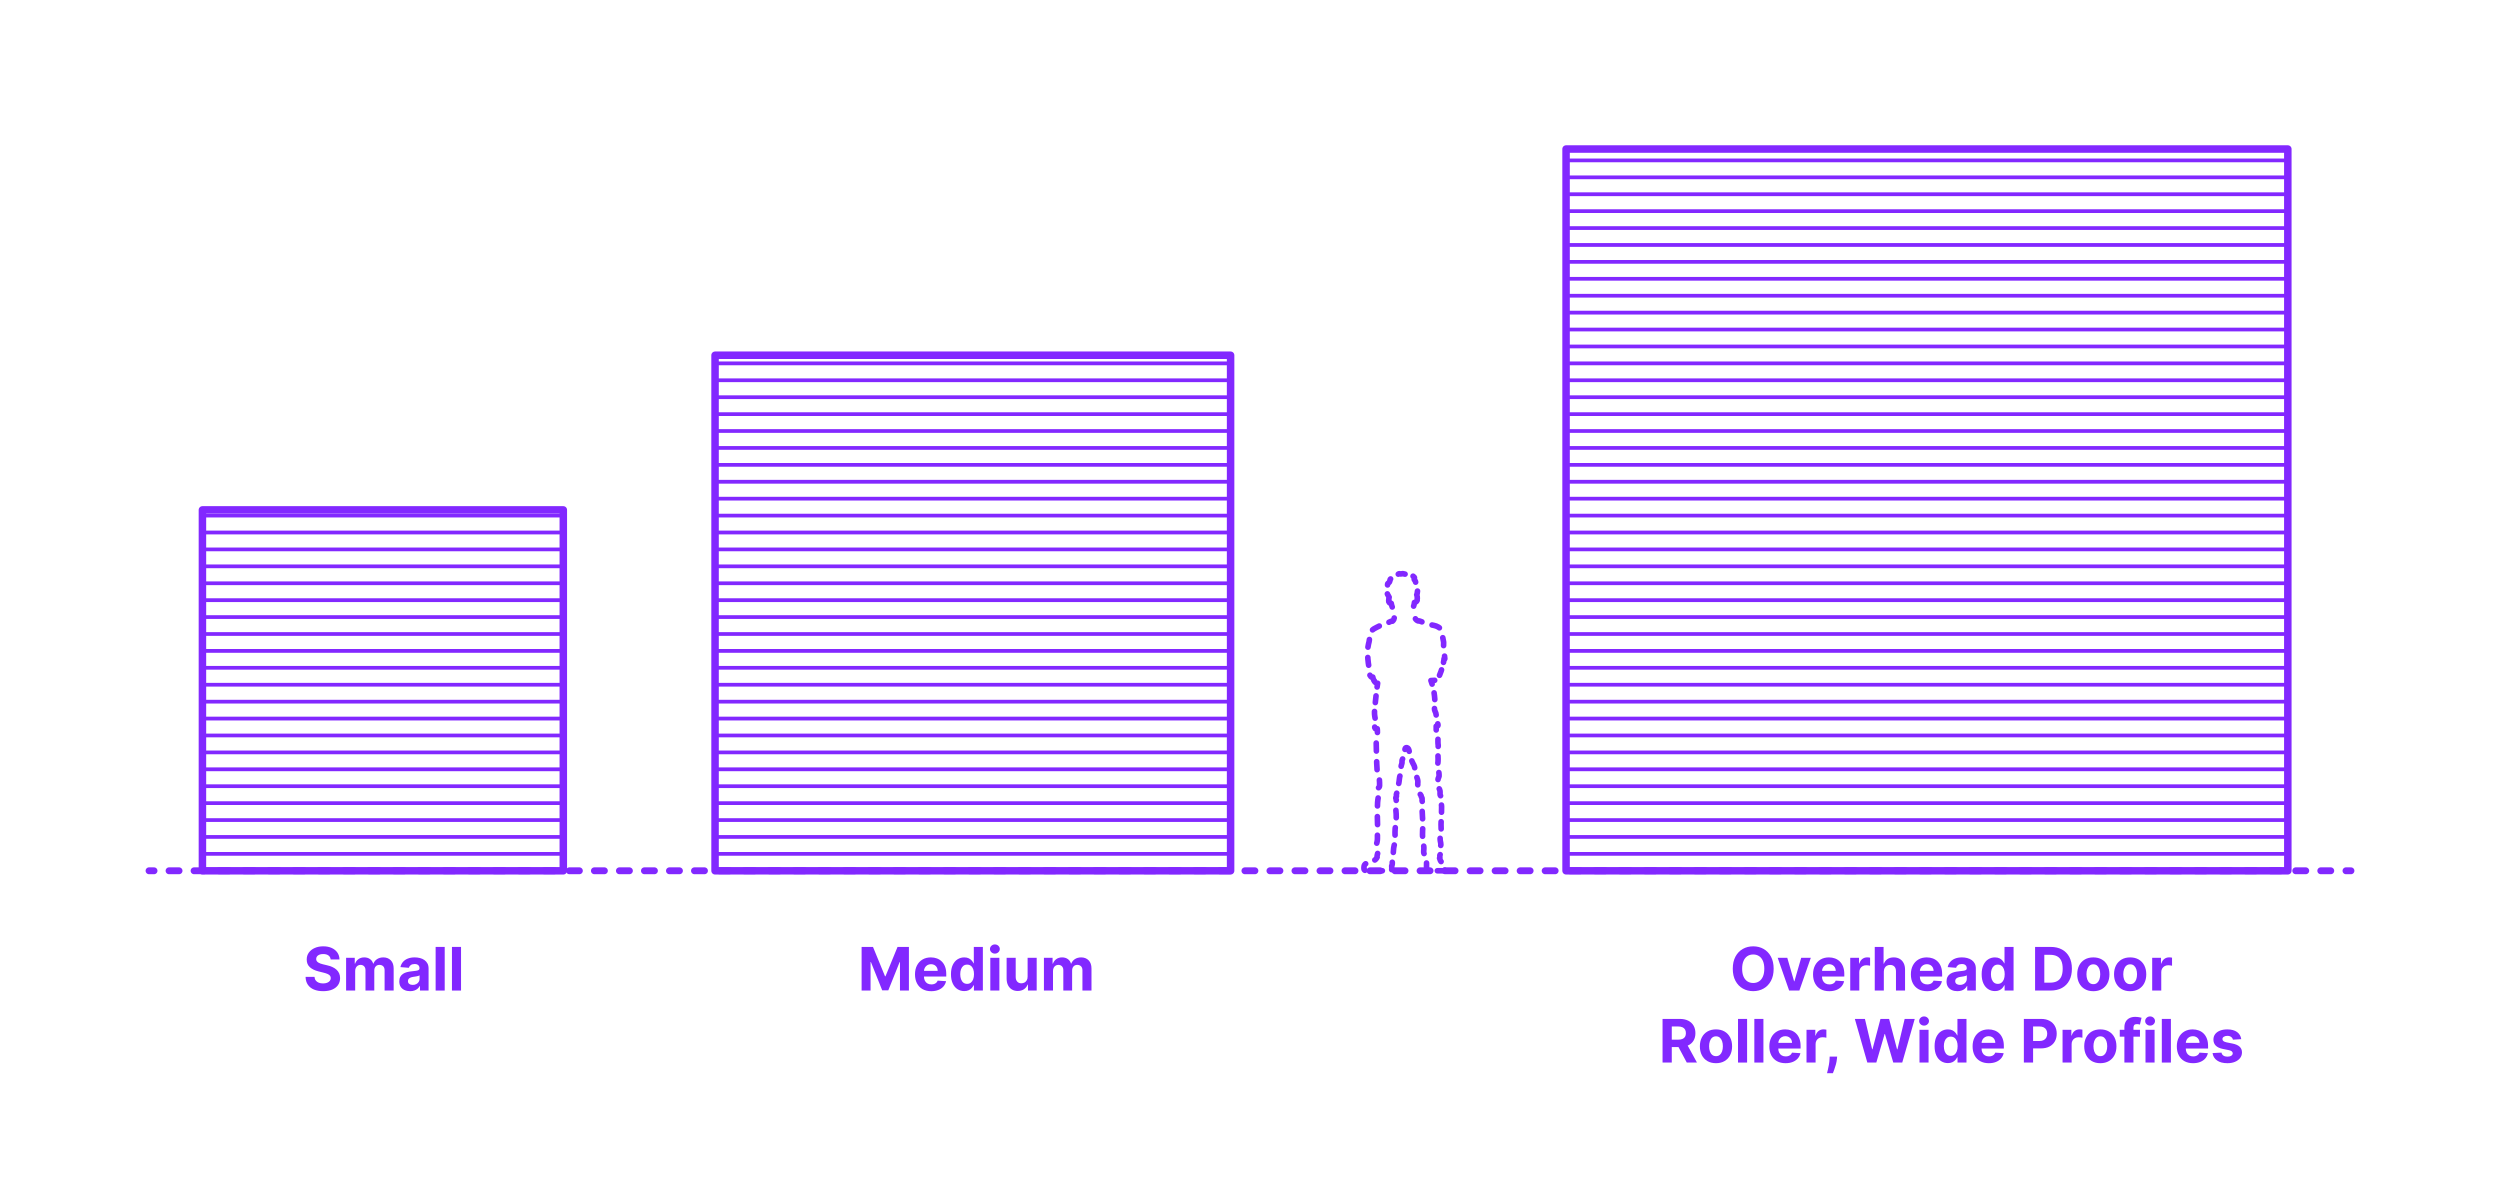 <?xml version="1.0" encoding="utf-8"?>
<!-- Generator: Adobe Illustrator 27.3.1, SVG Export Plug-In . SVG Version: 6.00 Build 0)  -->
<!DOCTYPE svg PUBLIC "-//W3C//DTD SVG 1.1//EN" "http://www.w3.org/Graphics/SVG/1.1/DTD/svg11.dtd">
<svg version="1.1" xmlns:x="http://ns.adobe.com/Extensibility/1.0/" xmlns:i="http://ns.adobe.com/AdobeIllustrator/10.0/" xmlns:graph="http://ns.adobe.com/Graphs/1.0/"
	 xmlns="http://www.w3.org/2000/svg" xmlns:xlink="http://www.w3.org/1999/xlink" xmlns:a="http://ns.adobe.com/AdobeSVGViewerExtensions/3.0/"
	 x="0px" y="0px" width="1000px" height="475px" viewBox="0 0 1000 475" enable-background="new 0 0 1000 475" xml:space="preserve"
	>
<g id="FILL-BACKGROUND">
	<rect x="0" y="0" fill="#FFFFFF" width="1000" height="475"/>
</g>
<g id="N-TEXT">
	<g id="MTEXT_00000062169210369176377430000003434372934883971775_">
		<g>
			<g>
				<g>
					<path fill="#8228FF" d="M709.46,387.495c0,1.903-0.359,3.522-1.078,4.858c-0.719,1.335-1.696,2.354-2.932,3.055
						s-2.624,1.053-4.164,1.053c-1.551,0-2.943-0.353-4.176-1.057c-1.233-0.704-2.208-1.724-2.923-3.06
						c-0.716-1.335-1.074-2.952-1.074-4.849c0-1.904,0.358-3.523,1.074-4.858c0.716-1.335,1.69-2.354,2.923-3.055
						s2.625-1.053,4.176-1.053c1.54,0,2.928,0.351,4.164,1.053s2.213,1.72,2.932,3.055
						C709.101,383.972,709.46,385.591,709.46,387.495z M705.719,387.495c0-1.233-0.183-2.273-0.55-3.12s-0.882-1.488-1.547-1.926
						c-0.665-0.437-1.443-0.656-2.335-0.656s-1.67,0.219-2.335,0.656c-0.665,0.438-1.181,1.08-1.547,1.926
						c-0.367,0.847-0.55,1.887-0.55,3.12s0.183,2.272,0.55,3.119c0.366,0.847,0.882,1.489,1.547,1.926
						c0.665,0.438,1.443,0.656,2.335,0.656s1.671-0.219,2.335-0.656s1.18-1.08,1.547-1.926S705.719,388.728,705.719,387.495z"/>
					<path fill="#8228FF" d="M724.324,383.131l-4.577,13.091h-4.091l-4.577-13.091h3.835l2.719,9.366h0.137l2.71-9.366H724.324z"/>
					<path fill="#8228FF" d="M731.713,396.478c-1.346,0-2.504-0.274-3.473-0.823s-1.715-1.327-2.237-2.335
						c-0.523-1.009-0.784-2.203-0.784-3.584c0-1.347,0.261-2.528,0.784-3.545c0.522-1.017,1.26-1.81,2.211-2.378
						c0.952-0.568,2.07-0.852,3.354-0.852c0.863,0,1.669,0.138,2.416,0.413c0.747,0.276,1.4,0.689,1.96,1.24
						c0.56,0.551,0.996,1.243,1.308,2.075c0.312,0.833,0.469,1.806,0.469,2.919v0.997h-11.054v-2.25h7.637
						c0-0.522-0.114-0.985-0.341-1.389c-0.227-0.403-0.541-0.72-0.941-0.95c-0.401-0.23-0.865-0.345-1.394-0.345
						c-0.551,0-1.039,0.126-1.462,0.379s-0.754,0.591-0.993,1.014s-0.361,0.894-0.367,1.411v2.139c0,0.647,0.121,1.208,0.362,1.679
						c0.242,0.472,0.584,0.835,1.027,1.091c0.443,0.255,0.968,0.383,1.577,0.383c0.403,0,0.772-0.057,1.108-0.17
						c0.335-0.114,0.622-0.284,0.861-0.511c0.238-0.228,0.42-0.506,0.545-0.835l3.358,0.222c-0.17,0.807-0.519,1.51-1.044,2.109
						c-0.526,0.6-1.202,1.065-2.029,1.398C733.746,396.311,732.792,396.478,731.713,396.478z"/>
					<path fill="#8228FF" d="M740.091,396.222v-13.091h3.52v2.284h0.136c0.239-0.812,0.639-1.428,1.202-1.845
						c0.562-0.418,1.21-0.626,1.943-0.626c0.182,0,0.378,0.011,0.588,0.034c0.21,0.022,0.395,0.054,0.554,0.094v3.221
						c-0.17-0.051-0.406-0.096-0.708-0.136c-0.301-0.04-0.577-0.06-0.827-0.06c-0.534,0-1.01,0.115-1.428,0.345
						c-0.417,0.23-0.747,0.55-0.988,0.959c-0.242,0.409-0.362,0.88-0.362,1.415v7.406H740.091z"/>
					<path fill="#8228FF" d="M753.531,388.653v7.568H749.9v-17.455h3.528v6.673h0.154c0.295-0.772,0.772-1.379,1.432-1.82
						c0.659-0.44,1.486-0.66,2.48-0.66c0.909,0,1.703,0.197,2.382,0.592c0.679,0.395,1.207,0.96,1.585,1.696
						s0.564,1.615,0.559,2.638v8.335h-3.631v-7.688c0.005-0.807-0.197-1.435-0.609-1.883c-0.412-0.449-0.987-0.673-1.726-0.673
						c-0.494,0-0.93,0.105-1.308,0.315c-0.378,0.21-0.673,0.516-0.886,0.917C753.646,387.609,753.537,388.091,753.531,388.653z"/>
					<path fill="#8228FF" d="M770.849,396.478c-1.346,0-2.504-0.274-3.473-0.823s-1.715-1.327-2.237-2.335
						c-0.523-1.009-0.784-2.203-0.784-3.584c0-1.347,0.261-2.528,0.784-3.545c0.522-1.017,1.26-1.81,2.211-2.378
						c0.952-0.568,2.07-0.852,3.354-0.852c0.863,0,1.669,0.138,2.416,0.413c0.747,0.276,1.4,0.689,1.96,1.24
						c0.56,0.551,0.996,1.243,1.308,2.075c0.312,0.833,0.469,1.806,0.469,2.919v0.997h-11.054v-2.25h7.637
						c0-0.522-0.114-0.985-0.341-1.389c-0.227-0.403-0.541-0.72-0.941-0.95c-0.401-0.23-0.865-0.345-1.394-0.345
						c-0.551,0-1.039,0.126-1.462,0.379s-0.754,0.591-0.993,1.014s-0.361,0.894-0.367,1.411v2.139c0,0.647,0.121,1.208,0.362,1.679
						c0.242,0.472,0.584,0.835,1.027,1.091c0.443,0.255,0.968,0.383,1.577,0.383c0.403,0,0.772-0.057,1.108-0.17
						c0.335-0.114,0.622-0.284,0.861-0.511c0.238-0.228,0.42-0.506,0.545-0.835l3.358,0.222c-0.17,0.807-0.519,1.51-1.044,2.109
						c-0.526,0.6-1.202,1.065-2.029,1.398C772.881,396.311,771.928,396.478,770.849,396.478z"/>
					<path fill="#8228FF" d="M782.959,396.469c-0.835,0-1.58-0.146-2.233-0.439s-1.169-0.727-1.547-1.304s-0.566-1.297-0.566-2.161
						c0-0.727,0.133-1.338,0.4-1.833c0.267-0.494,0.631-0.892,1.091-1.193c0.46-0.301,0.984-0.529,1.572-0.682
						c0.588-0.153,1.206-0.261,1.854-0.324c0.761-0.08,1.375-0.155,1.841-0.226c0.466-0.071,0.804-0.177,1.014-0.319
						c0.21-0.142,0.315-0.352,0.315-0.631v-0.051c0-0.54-0.169-0.958-0.507-1.253c-0.338-0.295-0.817-0.443-1.436-0.443
						c-0.653,0-1.173,0.144-1.56,0.431c-0.386,0.287-0.642,0.646-0.767,1.078l-3.358-0.273c0.17-0.795,0.506-1.484,1.006-2.067
						c0.5-0.582,1.146-1.031,1.939-1.347c0.792-0.315,1.711-0.473,2.757-0.473c0.728,0,1.425,0.085,2.092,0.255
						s1.262,0.435,1.781,0.793c0.52,0.358,0.931,0.817,1.231,1.376c0.301,0.56,0.452,1.229,0.452,2.007v8.83h-3.443v-1.815h-0.103
						c-0.21,0.409-0.491,0.769-0.844,1.078c-0.352,0.31-0.775,0.551-1.27,0.725C784.178,396.382,783.607,396.469,782.959,396.469z
						 M784,393.963c0.534,0,1.005-0.107,1.415-0.32s0.73-0.501,0.963-0.865c0.233-0.363,0.349-0.775,0.349-1.236v-1.389
						c-0.114,0.074-0.269,0.141-0.464,0.201c-0.196,0.06-0.417,0.113-0.661,0.162s-0.489,0.091-0.733,0.128s-0.466,0.07-0.665,0.098
						c-0.426,0.062-0.798,0.162-1.117,0.298c-0.318,0.136-0.565,0.319-0.741,0.549c-0.176,0.23-0.264,0.516-0.264,0.857
						c0,0.494,0.18,0.871,0.541,1.129C782.984,393.834,783.442,393.963,784,393.963z"/>
					<path fill="#8228FF" d="M797.977,396.435c-0.995,0-1.894-0.257-2.698-0.771s-1.44-1.273-1.909-2.276
						c-0.469-1.002-0.703-2.234-0.703-3.694c0-1.5,0.242-2.749,0.725-3.746c0.483-0.998,1.126-1.745,1.93-2.242
						c0.804-0.497,1.686-0.746,2.646-0.746c0.733,0,1.345,0.124,1.837,0.371c0.491,0.247,0.889,0.554,1.193,0.92
						c0.304,0.367,0.536,0.726,0.695,1.078h0.111v-6.562h3.622v17.455h-3.58v-2.097h-0.153c-0.17,0.364-0.411,0.723-0.72,1.078
						c-0.31,0.355-0.71,0.649-1.202,0.882C799.279,396.318,798.681,396.435,797.977,396.435z M799.127,393.545
						c0.585,0,1.081-0.16,1.487-0.481c0.406-0.321,0.719-0.771,0.938-1.351c0.219-0.58,0.328-1.259,0.328-2.037
						s-0.108-1.455-0.324-2.028c-0.216-0.574-0.528-1.017-0.938-1.33c-0.409-0.312-0.906-0.469-1.491-0.469
						c-0.597,0-1.1,0.162-1.509,0.486c-0.409,0.324-0.719,0.772-0.929,1.347c-0.21,0.574-0.315,1.238-0.315,1.994
						c0,0.761,0.106,1.433,0.32,2.016c0.213,0.583,0.522,1.037,0.929,1.364S798.53,393.545,799.127,393.545z"/>
					<path fill="#8228FF" d="M820.221,396.222h-6.188v-17.455h6.239c1.755,0,3.267,0.348,4.534,1.044
						c1.267,0.696,2.243,1.695,2.928,2.996c0.685,1.301,1.027,2.858,1.027,4.67c0,1.818-0.342,3.38-1.027,4.688
						c-0.685,1.307-1.665,2.31-2.94,3.008S821.993,396.222,820.221,396.222z M817.724,393.06h2.344c1.091,0,2.01-0.194,2.757-0.583
						s1.31-0.994,1.688-1.815c0.378-0.821,0.567-1.882,0.567-3.183c0-1.29-0.189-2.344-0.567-3.162s-0.939-1.42-1.683-1.807
						c-0.745-0.387-1.662-0.58-2.753-0.58h-2.352V393.06z"/>
					<path fill="#8228FF" d="M837.334,396.478c-1.324,0-2.467-0.283-3.431-0.848c-0.963-0.565-1.706-1.355-2.229-2.369
						c-0.523-1.015-0.784-2.192-0.784-3.533c0-1.353,0.261-2.536,0.784-3.55c0.522-1.014,1.266-1.804,2.229-2.37
						c0.963-0.565,2.106-0.848,3.431-0.848c1.324,0,2.467,0.283,3.43,0.848c0.963,0.565,1.706,1.355,2.229,2.37
						c0.522,1.014,0.784,2.197,0.784,3.55c0,1.341-0.261,2.518-0.784,3.533c-0.523,1.014-1.266,1.804-2.229,2.369
						C839.801,396.195,838.658,396.478,837.334,396.478z M837.351,393.665c0.602,0,1.105-0.172,1.508-0.516s0.709-0.814,0.916-1.411
						c0.208-0.597,0.312-1.275,0.312-2.037c0-0.761-0.104-1.44-0.312-2.037c-0.207-0.597-0.513-1.068-0.916-1.415
						c-0.403-0.346-0.906-0.52-1.508-0.52c-0.608,0-1.118,0.174-1.53,0.52c-0.412,0.347-0.722,0.818-0.929,1.415
						c-0.208,0.596-0.311,1.275-0.311,2.037c0,0.762,0.104,1.44,0.311,2.037s0.517,1.067,0.929,1.411
						C836.233,393.493,836.743,393.665,837.351,393.665z"/>
					<path fill="#8228FF" d="M852.062,396.478c-1.324,0-2.467-0.283-3.431-0.848c-0.963-0.565-1.706-1.355-2.229-2.369
						c-0.523-1.015-0.784-2.192-0.784-3.533c0-1.353,0.261-2.536,0.784-3.55c0.522-1.014,1.266-1.804,2.229-2.37
						c0.963-0.565,2.106-0.848,3.431-0.848c1.324,0,2.467,0.283,3.43,0.848c0.963,0.565,1.706,1.355,2.229,2.37
						c0.522,1.014,0.784,2.197,0.784,3.55c0,1.341-0.261,2.518-0.784,3.533c-0.523,1.014-1.266,1.804-2.229,2.369
						C854.529,396.195,853.385,396.478,852.062,396.478z M852.079,393.665c0.602,0,1.105-0.172,1.508-0.516s0.709-0.814,0.916-1.411
						c0.208-0.597,0.312-1.275,0.312-2.037c0-0.761-0.104-1.44-0.312-2.037c-0.207-0.597-0.513-1.068-0.916-1.415
						c-0.403-0.346-0.906-0.52-1.508-0.52c-0.608,0-1.118,0.174-1.53,0.52c-0.412,0.347-0.722,0.818-0.929,1.415
						c-0.208,0.596-0.311,1.275-0.311,2.037c0,0.762,0.104,1.44,0.311,2.037s0.517,1.067,0.929,1.411
						C850.96,393.493,851.47,393.665,852.079,393.665z"/>
					<path fill="#8228FF" d="M860.874,396.222v-13.091h3.52v2.284h0.136c0.239-0.812,0.639-1.428,1.202-1.845
						c0.562-0.418,1.21-0.626,1.943-0.626c0.182,0,0.378,0.011,0.588,0.034c0.21,0.022,0.395,0.054,0.554,0.094v3.221
						c-0.17-0.051-0.406-0.096-0.708-0.136c-0.301-0.04-0.577-0.06-0.827-0.06c-0.534,0-1.01,0.115-1.428,0.345
						c-0.417,0.23-0.747,0.55-0.988,0.959c-0.242,0.409-0.362,0.88-0.362,1.415v7.406H860.874z"/>
					<path fill="#8228FF" d="M665.02,425.021v-17.455h6.886c1.318,0,2.445,0.234,3.379,0.703s1.647,1.131,2.139,1.986
						c0.491,0.855,0.737,1.859,0.737,3.013c0,1.159-0.25,2.155-0.75,2.987s-1.223,1.47-2.169,1.914
						c-0.946,0.443-2.09,0.665-3.431,0.665h-4.611v-2.966h4.014c0.705,0,1.29-0.097,1.756-0.29c0.466-0.193,0.814-0.483,1.044-0.869
						s0.345-0.866,0.345-1.44c0-0.58-0.115-1.068-0.345-1.466c-0.23-0.397-0.58-0.7-1.048-0.908s-1.058-0.311-1.769-0.311h-2.488
						v14.438H665.02z M674.446,417.078l4.338,7.943h-4.074l-4.245-7.943H674.446z"/>
					<path fill="#8228FF" d="M686.395,425.277c-1.324,0-2.467-0.283-3.431-0.848c-0.963-0.565-1.706-1.355-2.229-2.369
						c-0.523-1.015-0.784-2.192-0.784-3.533c0-1.353,0.261-2.536,0.784-3.55c0.522-1.014,1.266-1.804,2.229-2.37
						c0.963-0.565,2.106-0.848,3.431-0.848c1.324,0,2.467,0.283,3.43,0.848c0.963,0.565,1.706,1.355,2.229,2.37
						c0.522,1.014,0.784,2.197,0.784,3.55c0,1.341-0.261,2.518-0.784,3.533c-0.523,1.014-1.266,1.804-2.229,2.369
						C688.862,424.995,687.718,425.277,686.395,425.277z M686.412,422.465c0.602,0,1.105-0.172,1.508-0.516s0.709-0.814,0.916-1.411
						c0.208-0.597,0.312-1.275,0.312-2.037c0-0.761-0.104-1.44-0.312-2.037c-0.207-0.597-0.513-1.068-0.916-1.415
						c-0.403-0.346-0.906-0.52-1.508-0.52c-0.608,0-1.118,0.174-1.53,0.52c-0.412,0.347-0.722,0.818-0.929,1.415
						c-0.208,0.596-0.311,1.275-0.311,2.037c0,0.762,0.104,1.44,0.311,2.037s0.517,1.067,0.929,1.411
						C685.293,422.293,685.803,422.465,686.412,422.465z"/>
					<path fill="#8228FF" d="M698.838,407.567v17.455h-3.631v-17.455H698.838z"/>
					<path fill="#8228FF" d="M705.366,407.567v17.455h-3.631v-17.455H705.366z"/>
					<path fill="#8228FF" d="M714.229,425.277c-1.346,0-2.504-0.274-3.473-0.823s-1.715-1.327-2.237-2.335
						c-0.523-1.009-0.784-2.203-0.784-3.584c0-1.347,0.261-2.528,0.784-3.545c0.522-1.017,1.26-1.81,2.211-2.378
						c0.952-0.568,2.07-0.852,3.354-0.852c0.863,0,1.669,0.138,2.416,0.413c0.747,0.276,1.4,0.689,1.96,1.24
						c0.56,0.551,0.996,1.243,1.308,2.075c0.312,0.833,0.469,1.806,0.469,2.919v0.997h-11.054v-2.25h7.637
						c0-0.522-0.114-0.985-0.341-1.389c-0.227-0.403-0.541-0.72-0.941-0.95c-0.401-0.23-0.865-0.345-1.394-0.345
						c-0.551,0-1.039,0.126-1.462,0.379s-0.754,0.591-0.993,1.014s-0.361,0.894-0.367,1.411v2.139c0,0.647,0.121,1.208,0.362,1.679
						c0.242,0.472,0.584,0.835,1.027,1.091c0.443,0.255,0.968,0.383,1.577,0.383c0.403,0,0.772-0.057,1.108-0.17
						c0.335-0.114,0.622-0.284,0.861-0.511c0.238-0.228,0.42-0.506,0.545-0.835l3.358,0.222c-0.17,0.807-0.519,1.51-1.044,2.109
						c-0.526,0.6-1.202,1.065-2.029,1.398C716.261,425.111,715.308,425.277,714.229,425.277z"/>
					<path fill="#8228FF" d="M722.606,425.021v-13.091h3.52v2.284h0.136c0.239-0.812,0.639-1.428,1.202-1.845
						c0.562-0.418,1.21-0.626,1.943-0.626c0.182,0,0.378,0.011,0.588,0.034c0.21,0.022,0.395,0.054,0.554,0.094v3.221
						c-0.17-0.051-0.406-0.096-0.708-0.136c-0.301-0.04-0.577-0.06-0.827-0.06c-0.534,0-1.01,0.115-1.428,0.345
						c-0.417,0.23-0.747,0.55-0.988,0.959c-0.242,0.409-0.362,0.88-0.362,1.415v7.406H722.606z"/>
					<path fill="#8228FF" d="M734.862,422.635l-0.094,0.938c-0.074,0.75-0.215,1.499-0.422,2.246
						c-0.208,0.747-0.423,1.425-0.648,2.033s-0.405,1.085-0.541,1.432h-2.353c0.085-0.335,0.202-0.802,0.35-1.402
						c0.147-0.6,0.287-1.271,0.417-2.016c0.131-0.745,0.213-1.503,0.247-2.275l0.043-0.955H734.862z"/>
					<path fill="#8228FF" d="M746.93,425.021l-4.994-17.455h4.031l2.889,12.128h0.145l3.188-12.128h3.452l3.179,12.153h0.153
						l2.889-12.153h4.031l-4.995,17.455h-3.596l-3.324-11.412h-0.136l-3.315,11.412H746.93z"/>
					<path fill="#8228FF" d="M769.626,410.243c-0.54,0-1.003-0.179-1.389-0.537c-0.387-0.358-0.58-0.79-0.58-1.295
						c0-0.505,0.193-0.939,0.58-1.3c0.386-0.361,0.847-0.541,1.381-0.541c0.545,0,1.01,0.179,1.393,0.537
						c0.384,0.358,0.576,0.79,0.576,1.295c0,0.505-0.192,0.939-0.576,1.299C770.627,410.063,770.166,410.243,769.626,410.243z
						 M767.793,425.021v-13.091h3.631v13.091H767.793z"/>
					<path fill="#8228FF" d="M779.146,425.234c-0.995,0-1.894-0.257-2.698-0.771s-1.44-1.273-1.909-2.276
						c-0.469-1.002-0.703-2.234-0.703-3.694c0-1.5,0.242-2.749,0.725-3.746c0.483-0.998,1.126-1.745,1.93-2.242
						c0.804-0.497,1.686-0.746,2.646-0.746c0.733,0,1.345,0.124,1.837,0.371c0.491,0.247,0.889,0.554,1.193,0.92
						c0.304,0.367,0.536,0.726,0.695,1.078h0.111v-6.562h3.622v17.455h-3.58v-2.097h-0.153c-0.17,0.364-0.411,0.723-0.72,1.078
						c-0.31,0.355-0.71,0.649-1.202,0.882C780.448,425.118,779.85,425.234,779.146,425.234z M780.296,422.345
						c0.585,0,1.081-0.16,1.487-0.481c0.406-0.321,0.719-0.771,0.938-1.351c0.219-0.58,0.328-1.259,0.328-2.037
						s-0.108-1.455-0.324-2.028c-0.216-0.574-0.528-1.017-0.938-1.33c-0.409-0.312-0.906-0.469-1.491-0.469
						c-0.597,0-1.1,0.162-1.509,0.486c-0.409,0.324-0.719,0.772-0.929,1.347c-0.21,0.574-0.315,1.238-0.315,1.994
						c0,0.761,0.106,1.433,0.32,2.016c0.213,0.583,0.522,1.037,0.929,1.364S779.699,422.345,780.296,422.345z"/>
					<path fill="#8228FF" d="M795.534,425.277c-1.346,0-2.504-0.274-3.473-0.823s-1.715-1.327-2.237-2.335
						c-0.523-1.009-0.784-2.203-0.784-3.584c0-1.347,0.261-2.528,0.784-3.545c0.522-1.017,1.26-1.81,2.211-2.378
						c0.952-0.568,2.07-0.852,3.354-0.852c0.863,0,1.669,0.138,2.416,0.413c0.747,0.276,1.4,0.689,1.96,1.24
						c0.56,0.551,0.996,1.243,1.308,2.075c0.312,0.833,0.469,1.806,0.469,2.919v0.997h-11.054v-2.25h7.637
						c0-0.522-0.114-0.985-0.341-1.389c-0.227-0.403-0.541-0.72-0.941-0.95c-0.401-0.23-0.865-0.345-1.394-0.345
						c-0.551,0-1.039,0.126-1.462,0.379s-0.754,0.591-0.993,1.014s-0.361,0.894-0.367,1.411v2.139c0,0.647,0.121,1.208,0.362,1.679
						c0.242,0.472,0.584,0.835,1.027,1.091c0.443,0.255,0.968,0.383,1.577,0.383c0.403,0,0.772-0.057,1.108-0.17
						c0.335-0.114,0.622-0.284,0.861-0.511c0.238-0.228,0.42-0.506,0.545-0.835l3.358,0.222c-0.17,0.807-0.519,1.51-1.044,2.109
						c-0.526,0.6-1.202,1.065-2.029,1.398C797.567,425.111,796.614,425.277,795.534,425.277z"/>
					<path fill="#8228FF" d="M809.546,425.021v-17.455h6.886c1.324,0,2.452,0.251,3.384,0.754c0.932,0.503,1.643,1.199,2.135,2.088
						c0.491,0.889,0.737,1.914,0.737,3.073c0,1.159-0.25,2.182-0.75,3.068s-1.223,1.577-2.169,2.071
						c-0.946,0.494-2.09,0.741-3.431,0.741h-4.389v-2.958h3.792c0.71,0,1.297-0.124,1.76-0.371c0.463-0.247,0.81-0.591,1.04-1.031
						c0.23-0.44,0.345-0.947,0.345-1.521c0-0.58-0.115-1.087-0.345-1.521s-0.578-0.772-1.044-1.014s-1.057-0.362-1.773-0.362h-2.488
						v14.438H809.546z"/>
					<path fill="#8228FF" d="M825.022,425.021v-13.091h3.52v2.284h0.136c0.239-0.812,0.639-1.428,1.202-1.845
						c0.562-0.418,1.21-0.626,1.943-0.626c0.182,0,0.378,0.011,0.588,0.034c0.21,0.022,0.395,0.054,0.554,0.094v3.221
						c-0.17-0.051-0.406-0.096-0.708-0.136c-0.301-0.04-0.577-0.06-0.827-0.06c-0.534,0-1.01,0.115-1.428,0.345
						c-0.417,0.23-0.747,0.55-0.988,0.959c-0.242,0.409-0.362,0.88-0.362,1.415v7.406H825.022z"/>
					<path fill="#8228FF" d="M840.134,425.277c-1.324,0-2.467-0.283-3.431-0.848c-0.963-0.565-1.706-1.355-2.229-2.369
						c-0.523-1.015-0.784-2.192-0.784-3.533c0-1.353,0.261-2.536,0.784-3.55c0.522-1.014,1.266-1.804,2.229-2.37
						c0.963-0.565,2.106-0.848,3.431-0.848c1.324,0,2.467,0.283,3.43,0.848c0.963,0.565,1.706,1.355,2.229,2.37
						c0.522,1.014,0.784,2.197,0.784,3.55c0,1.341-0.261,2.518-0.784,3.533c-0.523,1.014-1.266,1.804-2.229,2.369
						C842.601,424.995,841.458,425.277,840.134,425.277z M840.151,422.465c0.602,0,1.105-0.172,1.508-0.516s0.709-0.814,0.916-1.411
						c0.208-0.597,0.312-1.275,0.312-2.037c0-0.761-0.104-1.44-0.312-2.037c-0.207-0.597-0.513-1.068-0.916-1.415
						c-0.403-0.346-0.906-0.52-1.508-0.52c-0.608,0-1.118,0.174-1.53,0.52c-0.412,0.347-0.722,0.818-0.929,1.415
						c-0.208,0.596-0.311,1.275-0.311,2.037c0,0.762,0.104,1.44,0.311,2.037s0.517,1.067,0.929,1.411
						C839.033,422.293,839.542,422.465,840.151,422.465z"/>
					<path fill="#8228FF" d="M855.986,411.931v2.727h-8.08v-2.727H855.986z M849.755,425.021v-14.037
						c0-0.949,0.186-1.735,0.559-2.361c0.372-0.625,0.882-1.093,1.53-1.406c0.647-0.312,1.383-0.469,2.208-0.469
						c0.557,0,1.066,0.043,1.53,0.128c0.463,0.085,0.808,0.162,1.035,0.23l-0.647,2.727c-0.142-0.045-0.317-0.088-0.524-0.128
						c-0.208-0.04-0.419-0.06-0.635-0.06c-0.534,0-0.906,0.124-1.117,0.371c-0.21,0.247-0.315,0.592-0.315,1.036v13.969H849.755z"/>
					<path fill="#8228FF" d="M860.034,410.243c-0.54,0-1.003-0.179-1.389-0.537c-0.387-0.358-0.58-0.79-0.58-1.295
						c0-0.505,0.193-0.939,0.58-1.3c0.386-0.361,0.847-0.541,1.381-0.541c0.545,0,1.01,0.179,1.393,0.537
						c0.384,0.358,0.576,0.79,0.576,1.295c0,0.505-0.192,0.939-0.576,1.299C861.035,410.063,860.573,410.243,860.034,410.243z
						 M858.201,425.021v-13.091h3.631v13.091H858.201z"/>
					<path fill="#8228FF" d="M868.36,407.567v17.455h-3.631v-17.455H868.36z"/>
					<path fill="#8228FF" d="M877.224,425.277c-1.346,0-2.504-0.274-3.473-0.823s-1.715-1.327-2.237-2.335
						c-0.523-1.009-0.784-2.203-0.784-3.584c0-1.347,0.261-2.528,0.784-3.545c0.522-1.017,1.26-1.81,2.211-2.378
						c0.952-0.568,2.07-0.852,3.354-0.852c0.863,0,1.669,0.138,2.416,0.413c0.747,0.276,1.4,0.689,1.96,1.24
						c0.56,0.551,0.996,1.243,1.308,2.075c0.312,0.833,0.469,1.806,0.469,2.919v0.997h-11.054v-2.25h7.637
						c0-0.522-0.114-0.985-0.341-1.389c-0.227-0.403-0.541-0.72-0.941-0.95c-0.401-0.23-0.865-0.345-1.394-0.345
						c-0.551,0-1.039,0.126-1.462,0.379s-0.754,0.591-0.993,1.014s-0.361,0.894-0.367,1.411v2.139c0,0.647,0.121,1.208,0.362,1.679
						c0.242,0.472,0.584,0.835,1.027,1.091c0.443,0.255,0.968,0.383,1.577,0.383c0.403,0,0.772-0.057,1.108-0.17
						c0.335-0.114,0.622-0.284,0.861-0.511c0.238-0.228,0.42-0.506,0.545-0.835l3.358,0.222c-0.17,0.807-0.519,1.51-1.044,2.109
						c-0.526,0.6-1.202,1.065-2.029,1.398C879.256,425.111,878.303,425.277,877.224,425.277z"/>
					<path fill="#8228FF" d="M896.494,415.664l-3.324,0.205c-0.057-0.284-0.179-0.542-0.367-0.771s-0.433-0.415-0.737-0.554
						c-0.304-0.139-0.667-0.209-1.087-0.209c-0.562,0-1.037,0.118-1.423,0.354c-0.386,0.236-0.58,0.55-0.58,0.942
						c0,0.312,0.125,0.577,0.375,0.792c0.25,0.216,0.679,0.39,1.287,0.52l2.369,0.478c1.273,0.261,2.222,0.682,2.847,1.261
						s0.938,1.341,0.938,2.284c0,0.858-0.251,1.611-0.754,2.258c-0.502,0.648-1.19,1.152-2.062,1.513s-1.876,0.542-3.013,0.542
						c-1.733,0-3.112-0.362-4.138-1.087c-1.026-0.724-1.626-1.711-1.803-2.961l3.571-0.188c0.108,0.528,0.369,0.93,0.784,1.206
						c0.415,0.275,0.946,0.413,1.594,0.413c0.636,0,1.149-0.124,1.538-0.371s0.587-0.567,0.592-0.959
						c-0.005-0.33-0.145-0.601-0.417-0.814c-0.273-0.213-0.693-0.376-1.261-0.49l-2.267-0.452c-1.278-0.256-2.229-0.699-2.851-1.33
						c-0.622-0.631-0.933-1.435-0.933-2.412c0-0.841,0.229-1.565,0.686-2.173s1.102-1.077,1.935-1.406s1.808-0.494,2.928-0.494
						c1.653,0,2.956,0.349,3.908,1.048C895.779,413.507,896.334,414.459,896.494,415.664z"/>
				</g>
			</g>
		</g>
	</g>
	<g id="MTEXT_00000113311856245273028830000010514457723609314964_">
		<g>
			<g>
				<g>
					<path fill="#8228FF" d="M344.645,378.767h4.551l4.807,11.728h0.205l4.807-11.728h4.551v17.455h-3.58v-11.361h-0.145
						l-4.517,11.275h-2.438l-4.517-11.318h-0.145v11.403h-3.58V378.767z"/>
					<path fill="#8228FF" d="M372.496,396.478c-1.346,0-2.504-0.274-3.473-0.823s-1.715-1.327-2.237-2.335
						c-0.523-1.009-0.784-2.203-0.784-3.584c0-1.347,0.261-2.528,0.784-3.545c0.522-1.017,1.26-1.81,2.211-2.378
						c0.952-0.568,2.07-0.852,3.354-0.852c0.863,0,1.669,0.138,2.416,0.413c0.747,0.276,1.4,0.689,1.96,1.24
						c0.56,0.551,0.996,1.243,1.308,2.075c0.312,0.833,0.469,1.806,0.469,2.919v0.997h-11.054v-2.25h7.637
						c0-0.522-0.114-0.985-0.341-1.389c-0.227-0.403-0.541-0.72-0.941-0.95c-0.401-0.23-0.865-0.345-1.394-0.345
						c-0.551,0-1.039,0.126-1.462,0.379s-0.754,0.591-0.993,1.014s-0.361,0.894-0.367,1.411v2.139c0,0.647,0.121,1.208,0.362,1.679
						c0.242,0.472,0.584,0.835,1.027,1.091c0.443,0.255,0.968,0.383,1.577,0.383c0.403,0,0.772-0.057,1.108-0.17
						c0.335-0.114,0.622-0.284,0.861-0.511c0.238-0.228,0.42-0.506,0.545-0.835l3.358,0.222c-0.17,0.807-0.519,1.51-1.044,2.109
						c-0.526,0.6-1.202,1.065-2.029,1.398C374.529,396.311,373.576,396.478,372.496,396.478z"/>
					<path fill="#8228FF" d="M385.698,396.435c-0.995,0-1.894-0.257-2.698-0.771s-1.44-1.273-1.909-2.276
						c-0.469-1.002-0.703-2.234-0.703-3.694c0-1.5,0.242-2.749,0.725-3.746c0.483-0.998,1.126-1.745,1.93-2.242
						c0.804-0.497,1.686-0.746,2.646-0.746c0.733,0,1.345,0.124,1.837,0.371c0.491,0.247,0.889,0.554,1.193,0.92
						c0.304,0.367,0.536,0.726,0.695,1.078h0.111v-6.562h3.622v17.455h-3.58v-2.097h-0.153c-0.17,0.364-0.411,0.723-0.72,1.078
						c-0.31,0.355-0.71,0.649-1.202,0.882C387,396.318,386.402,396.435,385.698,396.435z M386.849,393.545
						c0.585,0,1.081-0.16,1.487-0.481c0.406-0.321,0.719-0.771,0.938-1.351c0.219-0.58,0.328-1.259,0.328-2.037
						s-0.108-1.455-0.324-2.028c-0.216-0.574-0.528-1.017-0.938-1.33c-0.409-0.312-0.906-0.469-1.491-0.469
						c-0.597,0-1.1,0.162-1.509,0.486c-0.409,0.324-0.719,0.772-0.929,1.347c-0.21,0.574-0.315,1.238-0.315,1.994
						c0,0.761,0.106,1.433,0.32,2.016c0.213,0.583,0.522,1.037,0.929,1.364S386.252,393.545,386.849,393.545z"/>
					<path fill="#8228FF" d="M397.954,381.443c-0.54,0-1.003-0.179-1.389-0.537c-0.387-0.358-0.58-0.79-0.58-1.295
						c0-0.505,0.193-0.939,0.58-1.3c0.386-0.361,0.847-0.541,1.381-0.541c0.545,0,1.01,0.179,1.393,0.537
						c0.384,0.358,0.576,0.79,0.576,1.295c0,0.505-0.192,0.939-0.576,1.299C398.955,381.263,398.493,381.443,397.954,381.443z
						 M396.121,396.222v-13.091h3.631v13.091H396.121z"/>
					<path fill="#8228FF" d="M411.044,390.648v-7.517h3.631v13.091h-3.486v-2.378h-0.137c-0.295,0.767-0.785,1.384-1.47,1.85
						c-0.685,0.466-1.519,0.699-2.501,0.699c-0.875,0-1.645-0.199-2.31-0.597c-0.665-0.397-1.183-0.963-1.555-1.696
						s-0.561-1.611-0.567-2.634v-8.335h3.631v7.688c0.005,0.772,0.213,1.383,0.622,1.833c0.409,0.449,0.958,0.673,1.645,0.673
						c0.438,0,0.847-0.101,1.227-0.302c0.381-0.202,0.689-0.501,0.925-0.899C410.935,391.725,411.05,391.233,411.044,390.648z"/>
					<path fill="#8228FF" d="M417.572,396.222v-13.091h3.46v2.31h0.153c0.273-0.767,0.727-1.372,1.364-1.815
						c0.636-0.443,1.397-0.665,2.284-0.665c0.897,0,1.662,0.223,2.292,0.669c0.63,0.446,1.051,1.05,1.261,1.811h0.136
						c0.267-0.75,0.751-1.351,1.453-1.803s1.533-0.677,2.493-0.677c1.222,0,2.214,0.388,2.979,1.163
						c0.764,0.776,1.146,1.874,1.146,3.294v8.804h-3.622v-8.088c0-0.728-0.193-1.273-0.58-1.637
						c-0.387-0.363-0.87-0.545-1.449-0.545c-0.659,0-1.173,0.209-1.542,0.626s-0.554,0.967-0.554,1.649v7.994h-3.52v-8.165
						c0-0.642-0.183-1.154-0.55-1.534c-0.366-0.381-0.848-0.571-1.444-0.571c-0.404,0-0.766,0.101-1.087,0.303
						s-0.575,0.483-0.763,0.844s-0.281,0.783-0.281,1.266v7.858H417.572z"/>
				</g>
			</g>
		</g>
	</g>
	<g id="MTEXT_00000029766902060278305280000004912108843531820969_">
		<g>
			<g>
				<g>
					<path fill="#8228FF" d="M132.263,383.787c-0.068-0.688-0.361-1.222-0.878-1.603c-0.517-0.38-1.219-0.571-2.105-0.571
						c-0.603,0-1.111,0.084-1.526,0.251c-0.415,0.167-0.731,0.399-0.95,0.694c-0.219,0.296-0.328,0.631-0.328,1.006
						c-0.011,0.312,0.056,0.585,0.2,0.818c0.145,0.233,0.345,0.433,0.601,0.601c0.256,0.168,0.551,0.312,0.886,0.435
						c0.335,0.123,0.693,0.226,1.074,0.311l1.568,0.375c0.761,0.171,1.46,0.398,2.097,0.682s1.188,0.633,1.653,1.048
						c0.466,0.415,0.828,0.903,1.087,1.466c0.258,0.562,0.391,1.208,0.396,1.935c-0.005,1.068-0.277,1.993-0.814,2.774
						c-0.537,0.781-1.31,1.386-2.318,1.815c-1.009,0.429-2.223,0.644-3.644,0.644c-1.409,0-2.635-0.216-3.678-0.647
						c-1.042-0.432-1.855-1.073-2.438-1.922c-0.583-0.85-0.888-1.902-0.916-3.158h3.571c0.04,0.585,0.209,1.072,0.507,1.461
						s0.699,0.682,1.202,0.878s1.072,0.294,1.709,0.294c0.625,0,1.169-0.091,1.632-0.272c0.463-0.182,0.823-0.435,1.078-0.759
						c0.256-0.324,0.384-0.696,0.384-1.116c0-0.392-0.115-0.722-0.345-0.989c-0.23-0.267-0.565-0.494-1.006-0.682
						s-0.979-0.358-1.615-0.512l-1.9-0.477c-1.472-0.358-2.633-0.917-3.486-1.679c-0.852-0.761-1.275-1.787-1.27-3.077
						c-0.005-1.057,0.277-1.98,0.848-2.77c0.571-0.79,1.356-1.406,2.356-1.849c1-0.443,2.136-0.665,3.409-0.665
						c1.295,0,2.428,0.222,3.396,0.665c0.969,0.443,1.723,1.06,2.263,1.849c0.54,0.79,0.818,1.705,0.835,2.745H132.263z"/>
					<path fill="#8228FF" d="M138.441,396.222v-13.091h3.46v2.31h0.153c0.273-0.767,0.727-1.372,1.364-1.815
						c0.636-0.443,1.397-0.665,2.284-0.665c0.897,0,1.662,0.223,2.292,0.669c0.63,0.446,1.051,1.05,1.261,1.811h0.136
						c0.267-0.75,0.751-1.351,1.453-1.803s1.533-0.677,2.493-0.677c1.222,0,2.214,0.388,2.979,1.163
						c0.764,0.776,1.146,1.874,1.146,3.294v8.804h-3.622v-8.088c0-0.728-0.193-1.273-0.58-1.637
						c-0.387-0.363-0.87-0.545-1.449-0.545c-0.659,0-1.173,0.209-1.542,0.626s-0.554,0.967-0.554,1.649v7.994h-3.52v-8.165
						c0-0.642-0.183-1.154-0.55-1.534c-0.366-0.381-0.848-0.571-1.444-0.571c-0.404,0-0.766,0.101-1.087,0.303
						s-0.575,0.483-0.763,0.844s-0.281,0.783-0.281,1.266v7.858H138.441z"/>
					<path fill="#8228FF" d="M164.06,396.469c-0.835,0-1.58-0.146-2.233-0.439s-1.169-0.727-1.547-1.304s-0.566-1.297-0.566-2.161
						c0-0.727,0.133-1.338,0.4-1.833c0.267-0.494,0.631-0.892,1.091-1.193c0.46-0.301,0.984-0.529,1.572-0.682
						c0.588-0.153,1.206-0.261,1.854-0.324c0.761-0.08,1.375-0.155,1.841-0.226c0.466-0.071,0.804-0.177,1.014-0.319
						c0.21-0.142,0.315-0.352,0.315-0.631v-0.051c0-0.54-0.169-0.958-0.507-1.253c-0.338-0.295-0.817-0.443-1.436-0.443
						c-0.653,0-1.173,0.144-1.56,0.431c-0.386,0.287-0.642,0.646-0.767,1.078l-3.358-0.273c0.17-0.795,0.506-1.484,1.006-2.067
						c0.5-0.582,1.146-1.031,1.939-1.347c0.792-0.315,1.711-0.473,2.757-0.473c0.728,0,1.425,0.085,2.092,0.255
						s1.262,0.435,1.781,0.793c0.52,0.358,0.931,0.817,1.231,1.376c0.301,0.56,0.452,1.229,0.452,2.007v8.83h-3.443v-1.815h-0.103
						c-0.21,0.409-0.491,0.769-0.844,1.078c-0.352,0.31-0.775,0.551-1.27,0.725C165.279,396.382,164.708,396.469,164.06,396.469z
						 M165.1,393.963c0.534,0,1.005-0.107,1.415-0.32s0.73-0.501,0.963-0.865c0.233-0.363,0.349-0.775,0.349-1.236v-1.389
						c-0.114,0.074-0.269,0.141-0.464,0.201c-0.196,0.06-0.417,0.113-0.661,0.162s-0.489,0.091-0.733,0.128s-0.466,0.07-0.665,0.098
						c-0.426,0.062-0.798,0.162-1.117,0.298c-0.318,0.136-0.565,0.319-0.741,0.549c-0.176,0.23-0.264,0.516-0.264,0.857
						c0,0.494,0.18,0.871,0.541,1.129C164.084,393.834,164.543,393.963,165.1,393.963z"/>
					<path fill="#8228FF" d="M177.884,378.767v17.455h-3.631v-17.455H177.884z"/>
					<path fill="#8228FF" d="M184.412,378.767v17.455h-3.631v-17.455H184.412z"/>
				</g>
			</g>
		</g>
	</g>
</g>
<g id="N-DIMENSIONS">
</g>
<g id="_x32_D_x24_AG-DIAGRAM">
	<g id="POLYLINE_00000143603184137542730220000002453877085381992895_">
		<g>
			<g>
				
					<line fill="none" stroke="#8228FF" stroke-width="2.75" stroke-linecap="round" stroke-linejoin="round" x1="59.613" y1="348.314" x2="61.613" y2="348.314"/>
				
					<line fill="none" stroke="#8228FF" stroke-width="2.75" stroke-linecap="round" stroke-linejoin="round" stroke-dasharray="4.003,6.005" x1="67.619" y1="348.314" x2="935.384" y2="348.314"/>
				
					<line fill="none" stroke="#8228FF" stroke-width="2.75" stroke-linecap="round" stroke-linejoin="round" x1="938.387" y1="348.314" x2="940.387" y2="348.314"/>
			</g>
		</g>
	</g>
</g>
<g id="_x32_D_x24_AG-DETAILS-DIAGRAM">
	<g id="POLYLINE_00000133528421125628415750000017803481404622287289_">
		<g>
			<g>
				<path fill="none" stroke="#8228FF" stroke-width="2.25" stroke-linecap="round" stroke-linejoin="round" d="M555.583,248.902
					c0.234-0.105,0.465-0.215,0.684-0.318c0.136-0.059,0.276-0.119,0.422-0.149c0.098-0.02,0.204-0.021,0.286,0.045
					c0.218-0.183,0.411-0.402,0.535-0.66c0.093-0.195,0.149-0.405,0.182-0.618"/>
				<path fill="none" stroke="#8228FF" stroke-width="2.25" stroke-linecap="round" stroke-linejoin="round" d="M556.891,242.793
					c-0.19-0.462-0.303-0.959-0.396-1.447c-0.361-0.007-0.738-0.156-0.891-0.504c-0.059-0.128-0.089-0.267-0.103-0.408"/>
				<path fill="none" stroke="#8228FF" stroke-width="2.25" stroke-linecap="round" stroke-linejoin="round" d="M555.495,240.363
					c-0.005-0.072-0.006-0.144-0.005-0.215c0.012-0.427,0.071-0.858,0.172-1.273c-0.113-0.087-0.157-0.247-0.213-0.373
					c-0.104-0.241-0.292-0.456-0.402-0.721c-0.033-0.073-0.064-0.148-0.093-0.224"/>
				
					<path fill="none" stroke="#8228FF" stroke-width="2.25" stroke-linecap="round" stroke-linejoin="round" stroke-dasharray="2.78,3.706" d="
					M555.014,233.97c-0.003-0.143,0-0.29,0.051-0.42c0.053-0.132,0.163-0.23,0.27-0.319c0.157-0.128,0.341-0.254,0.445-0.431
					c0.15-0.251,0.174-0.567,0.244-0.845c0.039-0.159,0.112-0.317,0.247-0.416c0.285-0.207,0.789-0.253,1.123-0.392
					c0.077-0.031,0.154-0.068,0.216-0.123c0.068-0.058,0.121-0.145,0.171-0.218c0.07-0.11,0.173-0.184,0.287-0.241
					c0.161-0.086,0.372-0.151,0.515-0.268c0.256-0.233,0.423-0.45,0.773-0.667c0.13-0.078,0.276-0.148,0.431-0.141
					c0.144,0.004,0.285,0.069,0.426,0.092c0.119,0.021,0.24-0.004,0.355-0.033c0.159-0.041,0.33-0.091,0.496-0.084
					c0.238,0.006,0.506,0.094,0.737,0.151c0.372,0.094,0.783,0.139,1.14-0.032c0.135-0.058,0.279-0.146,0.425-0.172
					c0.038-0.006,0.078-0.005,0.115,0.006c0.111,0.037,0.192,0.152,0.272,0.232c0.074,0.078,0.157,0.151,0.256,0.197
					c0.207,0.092,0.458,0.096,0.681,0.12c0.106,0.014,0.249,0.023,0.331,0.097c0.057,0.053,0.071,0.143,0.091,0.215
					c0.037,0.149,0.125,0.23,0.241,0.321c0.146,0.118,0.366,0.242,0.421,0.431c0.039,0.157-0.028,0.32-0.068,0.47
					c-0.036,0.13-0.053,0.238,0.018,0.36c0.062,0.106,0.16,0.208,0.228,0.311c0.142,0.212,0.278,0.447,0.3,0.707
					c0.011,0.203,0.005,0.309,0.1,0.499c0.086,0.18,0.203,0.367,0.242,0.564c0.041,0.196,0.034,0.417,0.069,0.614
					c0.004,0.025,0.009,0.052,0.015,0.078"/>
				<path fill="none" stroke="#8228FF" stroke-width="2.25" stroke-linecap="round" stroke-linejoin="round" d="M566.995,236.437
					c-0.025,0.179-0.055,0.356-0.073,0.505c-0.045,0.317-0.04,0.68-0.232,0.952c0.19,0.455,0.216,0.956,0.225,1.442
					c0,0.011,0,0.022,0,0.034"/>
				<path fill="none" stroke="#8228FF" stroke-width="2.25" stroke-linecap="round" stroke-linejoin="round" d="M566.87,240.09
					c-0.01,0.044-0.021,0.088-0.035,0.131c-0.069,0.202-0.222,0.361-0.393,0.482c-0.2,0.141-0.429,0.244-0.671,0.289
					c-0.054,0.495-0.136,0.998-0.324,1.461"/>
				<path fill="none" stroke="#8228FF" stroke-width="2.25" stroke-linecap="round" stroke-linejoin="round" d="M566.171,247.512
					c0.154,0.224,0.335,0.436,0.557,0.595c0.185,0.134,0.398,0.222,0.615,0.288c0.1-0.058,0.221-0.058,0.332-0.036
					c0.141,0.029,0.287,0.085,0.423,0.132c0.218,0.08,0.443,0.164,0.673,0.25"/>
				
					<path fill="none" stroke="#8228FF" stroke-width="2.25" stroke-linecap="round" stroke-linejoin="round" stroke-dasharray="3.182,4.243" d="
					M572.816,250.006l0.765,0.16c0.619,0.136,1.234,0.338,1.774,0.675c0.285,0.178,0.562,0.388,0.751,0.67
					c0.13,0.193,0.221,0.411,0.3,0.629c0.298,0.849,0.478,1.784,0.651,2.667c0.073,0.42,0.289,1.544,0.373,1.948
					c0.019,0.116,0.026,0.235,0.027,0.352c-0.003,0.535-0.062,1.166-0.039,1.701c0.016,0.442,0.07,1,0.13,1.541"/>
				<path fill="none" stroke="#8228FF" stroke-width="2.25" stroke-linecap="round" stroke-linejoin="round" d="M577.825,262.453
					c0.052,0.364,0.098,0.724,0.101,0.962c-0.001,0.061-0.001,0.124-0.022,0.181l-0.001,0.002l-0.001,0.002l-0.001,0.002
					l-0.001,0.002l-0.001,0.002l-0.001,0.002l-0.001,0.002l-0.001,0.002l-0.001,0.001l-0.001,0.002l-0.001,0.001l-0.001,0.002
					l-0.001,0.001l-0.001,0.001c-0.01,0.011-0.025,0.016-0.04,0.013c-0.07-0.014-0.164-0.119-0.219-0.167
					c-0.034,0.494-0.119,0.992-0.225,1.483"/>
				
					<path fill="none" stroke="#8228FF" stroke-width="2.25" stroke-linecap="round" stroke-linejoin="round" stroke-dasharray="2.322,3.096" d="
					M576.611,267.946c-0.061,0.193-0.124,0.383-0.189,0.571c-0.353,1-0.794,2.063-1.239,3.027"/>
				<path fill="none" stroke="#8228FF" stroke-width="2.25" stroke-linecap="round" stroke-linejoin="round" d="M573.867,272.132
					c-0.546,0.038-1.196,0.067-1.499,0.09c0.171,0.469,0.329,0.943,0.473,1.423"/>
				
					<path fill="none" stroke="#8228FF" stroke-width="2.25" stroke-linecap="round" stroke-linejoin="round" stroke-dasharray="2.693,3.591" d="
					M573.635,277.147c0.066,0.422,0.123,0.846,0.169,1.271c0.174,1.516,0.198,3.072,0.011,4.59
					c-0.023,0.292-0.042,0.592,0.005,0.883c0.031,0.19,0.1,0.373,0.179,0.547c0.117,0.251,0.255,0.531,0.325,0.798
					c0.15,0.535,0.228,1.413,0.306,1.969c0.025,0.187,0.056,0.377,0.092,0.571"/>
				<path fill="none" stroke="#8228FF" stroke-width="2.25" stroke-linecap="round" stroke-linejoin="round" d="M575.11,289.53
					c0.023,0.094,0.045,0.187,0.067,0.278c0.019,0.088,0.037,0.18,0.036,0.271c-0.001,0.069-0.014,0.141-0.055,0.199
					c-0.042,0.061-0.109,0.099-0.177,0.125c-0.161,0.059-0.336,0.07-0.506,0.076c0.032,0.491,0.035,1.008,0.007,1.5"/>
				
					<path fill="none" stroke="#8228FF" stroke-width="2.25" stroke-linecap="round" stroke-linejoin="round" stroke-dasharray="2.861,3.814" d="
					M575.183,295.713c0.029,0.583-0.055,1.193,0.018,1.759c0.025,0.196,0.074,0.437,0.085,0.631c0.01,0.154-0.002,0.314-0.018,0.467
					c-0.233,1.611-0.058,3.431-0.03,5.057c0.004,0.334-0.002,0.687-0.035,1.019c-0.038,0.396-0.107,0.86-0.067,1.255
					c0.027,0.31,0.115,0.712,0.162,1.021c0.066,0.426,0.27,2.292,0.32,2.732c0.022,0.246,0.042,0.501,0.012,0.748
					c-0.018,0.144-0.056,0.287-0.112,0.42c-0.084,0.194-0.203,0.392-0.258,0.596c-0.076,0.27-0.066,0.556-0.042,0.833
					c0.044,0.473,0.142,0.867,0.344,1.301c0.064,0.156,0.118,0.32,0.136,0.489c0.019,0.158,0.003,0.32-0.017,0.477
					c-0.031,0.25-0.099,0.541-0.065,0.791c0.016,0.109,0.058,0.213,0.108,0.311l0.117,0.221c0.186,0.369,0.197,0.797,0.191,1.201
					l-0.015,0.406c-0.004,0.181-0.003,0.367,0.048,0.542c0.041,0.145,0.146,0.291,0.225,0.417c0.072,0.114,0.131,0.241,0.14,0.377
					c0.02,0.361-0.117,0.724-0.14,1.083c-0.021,0.253,0.013,0.509,0.061,0.757c0.055,0.277,0.16,0.721,0.2,0.999
					c0.052,0.341,0.076,0.696,0.087,1.04c0.057,2.831-0.379,6.583-0.169,9.403c0.021,0.315-0.011,0.634-0.065,0.944l-0.233,1.253
					c-0.125,0.731-0.185,1.49-0.029,2.221c0.085,0.443,0.228,0.963,0.202,1.415c-0.021,0.407-0.146,0.803-0.303,1.176
					c-0.124,0.284-0.282,0.592-0.284,0.909"/>
				<path fill="none" stroke="#8228FF" stroke-width="2.25" stroke-linecap="round" stroke-linejoin="round" d="M576.056,341.854
					c-0.044,0.14-0.121,0.256-0.163,0.401c-0.025,0.091-0.009,0.188,0.014,0.278l0.045,0.17c0.025,0.1,0.043,0.206,0.02,0.308
					c-0.022,0.098-0.077,0.188-0.15,0.257c0.034,0.068,0.06,0.146,0.085,0.218c0.13,0.392,0.234,0.835,0.525,1.141"/>
				
					<path fill="none" stroke="#8228FF" stroke-width="2.25" stroke-linecap="round" stroke-linejoin="round" stroke-dasharray="2.991,3.988" d="
					M577.845,348.044c-0.01,0.022-0.021,0.043-0.033,0.064c-0.051,0.083-0.139,0.138-0.233,0.163c-0.11,0.03-0.228,0.036-0.342,0.04
					c-0.157,0.004-5.676,0.007-5.731-0.004c-0.14-0.009-0.291-0.016-0.412-0.093c-0.106-0.071-0.168-0.19-0.221-0.303
					c-0.352-0.829-0.279-1.77-0.255-2.65c-0.066-0.248-0.069-0.525-0.109-0.778c-0.147-0.744-0.16-1.698-0.416-2.392
					c-0.044-0.109-0.106-0.212-0.182-0.302c-0.086-0.104-0.199-0.201-0.271-0.317c-0.211-0.359-0.176-0.831-0.154-1.232l0.057-0.698
					c0.077-0.812-0.183-1.885-0.307-2.69c-0.334-1.937-0.252-4.003-0.122-5.96c0.135-2.73-0.411-5.758-0.198-8.486
					c0.026-0.48,0.128-1.015,0.03-1.492c-0.041-0.226-0.112-0.541-0.123-0.768c-0.011-0.153,0.013-0.363,0.025-0.518
					c0.009-0.134,0.007-0.274-0.046-0.399c-0.071-0.174-0.207-0.331-0.26-0.513c-0.049-0.159-0.054-0.341-0.123-0.494
					c-0.08-0.17-0.229-0.314-0.321-0.477c-0.257-0.454-0.249-1.152-0.311-1.666c-0.027-0.243-0.061-0.492-0.135-0.725
					c-0.066-0.214-0.208-0.464-0.31-0.665c-0.12-0.235-0.204-0.49-0.236-0.752c-0.044-0.305,0.005-0.707,0.025-1.014
					c0.074-0.761-0.205-1.456-0.457-2.157c-0.07-0.204-0.141-0.415-0.173-0.628c-0.047-0.377-0.057-0.693-0.159-1.075
					c-0.1-0.408-0.263-0.969-0.348-1.379c-0.062-0.294-0.147-0.823-0.229-1.11c-0.1-0.397-0.383-0.838-0.576-1.197
					c-0.585-1.14-1.003-2.377-1.27-3.629c-0.089-0.428-0.222-1.306-0.351-1.711c-0.049-0.161-0.111-0.32-0.196-0.466
					c-0.134-0.233-0.345-0.445-0.619-0.497c-0.158-0.031-0.335-0.017-0.472,0.074c-0.112,0.077-0.176,0.203-0.224,0.327
					c-0.309,0.932-0.345,2.031-0.531,2.992c-0.054,0.264-0.145,0.521-0.276,0.756c-0.154,0.287-0.365,0.6-0.424,0.923
					c-0.058,0.311,0.002,0.653-0.026,0.966c-0.03,0.354-0.201,0.705-0.29,1.046c-0.032,0.121-0.054,0.246-0.061,0.371
					c-0.02,0.349,0.052,0.725-0.007,1.071c-0.06,0.361-0.244,0.715-0.312,1.075c-0.028,0.148-0.031,0.3-0.026,0.451
					c0.007,0.193,0.032,0.437,0.016,0.629c-0.011,0.135-0.042,0.269-0.078,0.398c-0.262,0.76-0.303,1.629-0.404,2.418
					c-0.159,1.265-0.567,3.012-0.817,4.27c-0.065,0.36-0.232,0.656-0.279,0.962c-0.03,0.188,0.026,0.38,0.037,0.567
					c0.01,0.138-0.022,0.246-0.09,0.364c-0.089,0.155-0.197,0.319-0.171,0.506c0.028,0.261,0.182,0.503,0.201,0.767
					c0.006,0.108-0.028,0.214-0.068,0.313c-0.057,0.142-0.123,0.284-0.159,0.43c-0.033,0.124-0.052,0.255-0.064,0.383
					c-0.09,1.34,0.188,3.12,0.245,4.465c0.046,0.876,0.035,1.776-0.037,2.65c-0.078,1.023-0.306,2.359-0.383,3.382
					c-0.138,1.545,0.064,3.334-0.025,4.881c-0.03,0.562-0.211,1.147-0.366,1.685c-0.362,1.254-0.196,2.649-0.518,3.911
					c-0.085,0.342-0.217,0.792-0.256,1.139c-0.035,0.276-0.028,0.562-0.014,0.839c0.031,0.738,0.175,1.643-0.2,2.314
					c0.035,0.488,0.092,0.997,0.012,1.483c-0.018,0.09-0.046,0.181-0.1,0.256c-0.125,0.169-0.358,0.165-0.548,0.171
					c-0.478-0.015-9.299,0.038-9.511-0.031c-0.219-0.027-0.447-0.07-0.634-0.193c-0.285-0.182-0.322-0.554-0.322-0.864
					c0.008-0.436,0.038-0.9,0.273-1.281c0.114-0.184,0.279-0.331,0.457-0.451c0.473-0.312,1.164-0.542,1.79-0.749"/>
				<path fill="none" stroke="#8228FF" stroke-width="2.25" stroke-linecap="round" stroke-linejoin="round" d="M549.93,343.996
					c0.1-0.063,0.195-0.133,0.285-0.211c0.289-0.252,0.497-0.585,0.652-0.933c-0.043-0.09-0.056-0.193-0.055-0.292
					c0.008-0.383,0.176-0.769,0.238-1.143c0.002-0.011,0.004-0.021,0.005-0.032"/>
				
					<path fill="none" stroke="#8228FF" stroke-width="2.25" stroke-linecap="round" stroke-linejoin="round" stroke-dasharray="3.197,4.263" d="
					M550.694,337.266c0.039-0.156,0.084-0.31,0.117-0.446c0.261-0.984,0.119-2.161,0.154-3.17c0.026-0.596,0.095-1.393,0.092-1.984
					c0.018-0.591-0.114-4.863-0.128-5.551c-0.029-1.639,0.018-3.523,0.109-5.161c0.026-0.375,0.055-0.784,0.119-1.154
					c0.051-0.289,0.149-0.634,0.102-0.931l-0.035-0.273c-0.019-0.157-0.026-0.318,0-0.474c0.036-0.213,0.135-0.441,0.214-0.643
					c0.089-0.23,0.177-0.468,0.101-0.715c-0.05-0.176-0.144-0.35-0.201-0.523c-0.073-0.222-0.121-0.457-0.114-0.692
					c0.005-0.125,0.026-0.255,0.095-0.362c0.088-0.141,0.245-0.236,0.347-0.365c0.063-0.077,0.101-0.171,0.124-0.267
					c0.029-0.12,0.038-0.245,0.042-0.367c-0.003-0.65,0.009-1.555-0.069-2.196c-0.066-0.645-0.358-1.445-0.546-2.067
					c-0.211-0.687-0.326-1.41-0.395-2.124c-0.208-2.642-0.288-7.967-0.337-10.654c0.006-0.525,0.029-1.072,0.097-1.593
					c0.018-0.147,0.042-0.299,0.067-0.453"/>
				<path fill="none" stroke="#8228FF" stroke-width="2.25" stroke-linecap="round" stroke-linejoin="round" d="M550.968,292.995
					c0.02-0.5-0.016-1.003-0.071-1.499c-0.179,0.034-0.364,0.064-0.547,0.044c-0.11-0.013-0.221-0.054-0.296-0.139
					c-0.072-0.079-0.112-0.182-0.136-0.285c-0.019-0.092-0.03-0.192-0.034-0.296"/>
				
					<path fill="none" stroke="#8228FF" stroke-width="2.25" stroke-linecap="round" stroke-linejoin="round" stroke-dasharray="2.686,3.581" d="
					M550.037,287.258c-0.043-0.255-0.091-0.508-0.128-0.728c-0.197-1.146-0.1-2.342-0.005-3.495c0.208-1.987,0.433-4.28,0.701-6.466
					"/>
				<path fill="none" stroke="#8228FF" stroke-width="2.25" stroke-linecap="round" stroke-linejoin="round" d="M550.837,274.793
					c0.071-0.509,0.145-1.005,0.223-1.482c-0.207-0.004-0.418-0.033-0.605-0.127c-0.222-0.112-0.398-0.296-0.547-0.491
					c-0.027-0.038-0.054-0.075-0.08-0.113"/>
				<path fill="none" stroke="#8228FF" stroke-width="2.25" stroke-linecap="round" stroke-linejoin="round" d="M549.611,272.23
					c-0.245-0.437-0.421-0.915-0.502-1.408c-0.181,0.038-0.389,0.084-0.56-0.01c-0.063-0.035-0.116-0.086-0.162-0.141
					c-0.1-0.129-0.28-0.381-0.411-0.584"/>
				
					<path fill="none" stroke="#8228FF" stroke-width="2.25" stroke-linecap="round" stroke-linejoin="round" stroke-dasharray="3.109,4.146" d="
					M547.462,266.085c-0.062-0.309-0.109-0.63-0.145-0.939l-0.041-0.438c-0.1-0.545-0.134-1.446-0.177-2.008
					c-0.08-1.27-0.1-2.569,0.075-3.832c0.063-0.471,0.147-0.96,0.263-1.421c0.102-0.368,0.213-0.757,0.257-1.137
					c0.14-0.985,0.234-2.205,0.553-3.142c0.15-0.437,0.379-0.856,0.717-1.176c0.18-0.173,0.386-0.321,0.598-0.454
					c0.608-0.374,1.592-0.828,2.233-1.159c0.56-0.286,1.204-0.536,1.84-0.761"/>
			</g>
		</g>
	</g>
</g>
<g id="_x32_D_x24_AG-DETAILS">
	<g id="POLYLINE_00000183240147223361923820000002981792300861066144_">
		
			<line fill="none" stroke="#8228FF" stroke-width="1.5" stroke-linecap="round" stroke-linejoin="round" stroke-miterlimit="10" x1="80.97" y1="341.549" x2="225.321" y2="341.549"/>
	</g>
	<g id="POLYLINE_00000055699727236373115090000001054476012772832430_">
		
			<line fill="none" stroke="#8228FF" stroke-width="1.5" stroke-linecap="round" stroke-linejoin="round" stroke-miterlimit="10" x1="80.97" y1="334.783" x2="225.321" y2="334.783"/>
	</g>
	<g id="POLYLINE_00000139268940565176707950000009945392976906563477_">
		
			<line fill="none" stroke="#8228FF" stroke-width="1.5" stroke-linecap="round" stroke-linejoin="round" stroke-miterlimit="10" x1="80.97" y1="328.018" x2="225.321" y2="328.018"/>
	</g>
	<g id="POLYLINE_00000173869610227196547480000012497579801905548989_">
		
			<line fill="none" stroke="#8228FF" stroke-width="1.5" stroke-linecap="round" stroke-linejoin="round" stroke-miterlimit="10" x1="80.97" y1="321.252" x2="225.321" y2="321.252"/>
	</g>
	<g id="POLYLINE_00000124149693204460741810000014765417424244580007_">
		
			<line fill="none" stroke="#8228FF" stroke-width="1.5" stroke-linecap="round" stroke-linejoin="round" stroke-miterlimit="10" x1="80.97" y1="314.487" x2="225.321" y2="314.487"/>
	</g>
	<g id="POLYLINE_00000035532942293515798710000000927228604091385231_">
		
			<line fill="none" stroke="#8228FF" stroke-width="1.5" stroke-linecap="round" stroke-linejoin="round" stroke-miterlimit="10" x1="80.97" y1="307.721" x2="225.321" y2="307.721"/>
	</g>
	<g id="POLYLINE_00000101086708763493940700000005937934858850243468_">
		
			<line fill="none" stroke="#8228FF" stroke-width="1.5" stroke-linecap="round" stroke-linejoin="round" stroke-miterlimit="10" x1="80.97" y1="300.955" x2="225.321" y2="300.955"/>
	</g>
	<g id="POLYLINE_00000094599806525261300550000014646378798429389200_">
		
			<line fill="none" stroke="#8228FF" stroke-width="1.5" stroke-linecap="round" stroke-linejoin="round" stroke-miterlimit="10" x1="80.97" y1="294.19" x2="225.321" y2="294.19"/>
	</g>
	<g id="POLYLINE_00000021090522910844174250000010891486785939729852_">
		
			<line fill="none" stroke="#8228FF" stroke-width="1.5" stroke-linecap="round" stroke-linejoin="round" stroke-miterlimit="10" x1="80.97" y1="287.424" x2="225.321" y2="287.424"/>
	</g>
	<g id="POLYLINE_00000093876359369265908770000008781156363690946495_">
		
			<line fill="none" stroke="#8228FF" stroke-width="1.5" stroke-linecap="round" stroke-linejoin="round" stroke-miterlimit="10" x1="80.97" y1="280.659" x2="225.321" y2="280.659"/>
	</g>
	<g id="POLYLINE_00000062166110916756620110000000652665431741593499_">
		
			<line fill="none" stroke="#8228FF" stroke-width="1.5" stroke-linecap="round" stroke-linejoin="round" stroke-miterlimit="10" x1="80.97" y1="273.893" x2="225.321" y2="273.893"/>
	</g>
	<g id="POLYLINE_00000026862626184890635780000006552840920187990445_">
		
			<line fill="none" stroke="#8228FF" stroke-width="1.5" stroke-linecap="round" stroke-linejoin="round" stroke-miterlimit="10" x1="80.97" y1="267.127" x2="225.321" y2="267.127"/>
	</g>
	<g id="POLYLINE_00000076568492464285154920000013421574877446786490_">
		
			<line fill="none" stroke="#8228FF" stroke-width="1.5" stroke-linecap="round" stroke-linejoin="round" stroke-miterlimit="10" x1="80.97" y1="260.362" x2="225.321" y2="260.362"/>
	</g>
	<g id="POLYLINE_00000081613626694800947880000000634916374944656272_">
		
			<line fill="none" stroke="#8228FF" stroke-width="1.5" stroke-linecap="round" stroke-linejoin="round" stroke-miterlimit="10" x1="80.97" y1="253.596" x2="225.321" y2="253.596"/>
	</g>
	<g id="POLYLINE_00000180368453277352222190000001714226181623073695_">
		
			<line fill="none" stroke="#8228FF" stroke-width="1.5" stroke-linecap="round" stroke-linejoin="round" stroke-miterlimit="10" x1="80.97" y1="246.831" x2="225.321" y2="246.831"/>
	</g>
	<g id="POLYLINE_00000139288499030369277510000002288581889059202743_">
		
			<line fill="none" stroke="#8228FF" stroke-width="1.5" stroke-linecap="round" stroke-linejoin="round" stroke-miterlimit="10" x1="80.97" y1="240.065" x2="225.321" y2="240.065"/>
	</g>
	<g id="POLYLINE_00000029029403216136985690000015934833136239724683_">
		
			<line fill="none" stroke="#8228FF" stroke-width="1.5" stroke-linecap="round" stroke-linejoin="round" stroke-miterlimit="10" x1="80.97" y1="233.299" x2="225.321" y2="233.299"/>
	</g>
	<g id="POLYLINE_00000124157521970312633520000004158784649789379225_">
		
			<line fill="none" stroke="#8228FF" stroke-width="1.5" stroke-linecap="round" stroke-linejoin="round" stroke-miterlimit="10" x1="80.97" y1="226.534" x2="225.321" y2="226.534"/>
	</g>
	<g id="POLYLINE_00000111162384350831446210000013161252952869616526_">
		
			<line fill="none" stroke="#8228FF" stroke-width="1.5" stroke-linecap="round" stroke-linejoin="round" stroke-miterlimit="10" x1="80.97" y1="219.768" x2="225.321" y2="219.768"/>
	</g>
	<g id="POLYLINE_00000031177063568039275480000001920879409034832271_">
		
			<line fill="none" stroke="#8228FF" stroke-width="1.5" stroke-linecap="round" stroke-linejoin="round" stroke-miterlimit="10" x1="80.97" y1="213.003" x2="225.321" y2="213.003"/>
	</g>
	<g id="POLYLINE_00000058586298323955931890000004829031478068019367_">
		
			<line fill="none" stroke="#8228FF" stroke-width="1.5" stroke-linecap="round" stroke-linejoin="round" stroke-miterlimit="10" x1="80.97" y1="206.237" x2="225.321" y2="206.237"/>
	</g>
	<g id="POLYLINE_00000134231198695360712530000013681017892391707279_">
		
			<line fill="none" stroke="#8228FF" stroke-width="1.5" stroke-linecap="round" stroke-linejoin="round" stroke-miterlimit="10" x1="626.426" y1="341.549" x2="915.127" y2="341.549"/>
	</g>
	<g id="POLYLINE_00000106848381345520631790000010769285753167132818_">
		
			<line fill="none" stroke="#8228FF" stroke-width="1.5" stroke-linecap="round" stroke-linejoin="round" stroke-miterlimit="10" x1="626.426" y1="334.783" x2="915.127" y2="334.783"/>
	</g>
	<g id="POLYLINE_00000141425127450810308470000017217224935885484207_">
		
			<line fill="none" stroke="#8228FF" stroke-width="1.5" stroke-linecap="round" stroke-linejoin="round" stroke-miterlimit="10" x1="626.426" y1="328.018" x2="915.127" y2="328.018"/>
	</g>
	<g id="POLYLINE_00000029758031200739600980000001003795644382254738_">
		
			<line fill="none" stroke="#8228FF" stroke-width="1.5" stroke-linecap="round" stroke-linejoin="round" stroke-miterlimit="10" x1="626.426" y1="321.252" x2="915.127" y2="321.252"/>
	</g>
	<g id="POLYLINE_00000139294714870262504920000010618898439578459546_">
		
			<line fill="none" stroke="#8228FF" stroke-width="1.5" stroke-linecap="round" stroke-linejoin="round" stroke-miterlimit="10" x1="626.426" y1="314.487" x2="915.127" y2="314.487"/>
	</g>
	<g id="POLYLINE_00000019654893047904424760000010582626405284032170_">
		
			<line fill="none" stroke="#8228FF" stroke-width="1.5" stroke-linecap="round" stroke-linejoin="round" stroke-miterlimit="10" x1="626.426" y1="307.721" x2="915.127" y2="307.721"/>
	</g>
	<g id="POLYLINE_00000178201679026975999120000007988790849099751851_">
		
			<line fill="none" stroke="#8228FF" stroke-width="1.5" stroke-linecap="round" stroke-linejoin="round" stroke-miterlimit="10" x1="626.426" y1="300.955" x2="915.127" y2="300.955"/>
	</g>
	<g id="POLYLINE_00000149381856792694316360000012545875062768687273_">
		
			<line fill="none" stroke="#8228FF" stroke-width="1.5" stroke-linecap="round" stroke-linejoin="round" stroke-miterlimit="10" x1="626.426" y1="294.19" x2="915.127" y2="294.19"/>
	</g>
	<g id="POLYLINE_00000041999027571049412230000012627224664791274136_">
		
			<line fill="none" stroke="#8228FF" stroke-width="1.5" stroke-linecap="round" stroke-linejoin="round" stroke-miterlimit="10" x1="626.426" y1="287.424" x2="915.127" y2="287.424"/>
	</g>
	<g id="POLYLINE_00000174568466678513130100000015349023148974281903_">
		
			<line fill="none" stroke="#8228FF" stroke-width="1.5" stroke-linecap="round" stroke-linejoin="round" stroke-miterlimit="10" x1="626.426" y1="280.659" x2="915.127" y2="280.659"/>
	</g>
	<g id="POLYLINE_00000039103274108796683460000002295479195215387293_">
		
			<line fill="none" stroke="#8228FF" stroke-width="1.5" stroke-linecap="round" stroke-linejoin="round" stroke-miterlimit="10" x1="626.426" y1="273.893" x2="915.127" y2="273.893"/>
	</g>
	<g id="POLYLINE_00000063597521403426055940000011050270828096905881_">
		
			<line fill="none" stroke="#8228FF" stroke-width="1.5" stroke-linecap="round" stroke-linejoin="round" stroke-miterlimit="10" x1="626.426" y1="267.127" x2="915.127" y2="267.127"/>
	</g>
	<g id="POLYLINE_00000018942290093934511540000007161116404231570587_">
		
			<line fill="none" stroke="#8228FF" stroke-width="1.5" stroke-linecap="round" stroke-linejoin="round" stroke-miterlimit="10" x1="626.426" y1="260.362" x2="915.127" y2="260.362"/>
	</g>
	<g id="POLYLINE_00000088817202617225694190000000798470258993370283_">
		
			<line fill="none" stroke="#8228FF" stroke-width="1.5" stroke-linecap="round" stroke-linejoin="round" stroke-miterlimit="10" x1="626.426" y1="253.596" x2="915.127" y2="253.596"/>
	</g>
	<g id="POLYLINE_00000036960823124330312460000008090168471186754480_">
		
			<line fill="none" stroke="#8228FF" stroke-width="1.5" stroke-linecap="round" stroke-linejoin="round" stroke-miterlimit="10" x1="626.426" y1="246.831" x2="915.127" y2="246.831"/>
	</g>
	<g id="POLYLINE_00000096054782268012135810000011667136668129198998_">
		
			<line fill="none" stroke="#8228FF" stroke-width="1.5" stroke-linecap="round" stroke-linejoin="round" stroke-miterlimit="10" x1="626.426" y1="240.065" x2="915.127" y2="240.065"/>
	</g>
	<g id="POLYLINE_00000100373698926105391330000009738451784345183161_">
		
			<line fill="none" stroke="#8228FF" stroke-width="1.5" stroke-linecap="round" stroke-linejoin="round" stroke-miterlimit="10" x1="626.426" y1="233.299" x2="915.127" y2="233.299"/>
	</g>
	<g id="POLYLINE_00000039844790660718680900000009226080667866850718_">
		
			<line fill="none" stroke="#8228FF" stroke-width="1.5" stroke-linecap="round" stroke-linejoin="round" stroke-miterlimit="10" x1="626.426" y1="226.534" x2="915.127" y2="226.534"/>
	</g>
	<g id="POLYLINE_00000089533616408385607540000016177111253701305786_">
		
			<line fill="none" stroke="#8228FF" stroke-width="1.5" stroke-linecap="round" stroke-linejoin="round" stroke-miterlimit="10" x1="626.426" y1="219.768" x2="915.127" y2="219.768"/>
	</g>
	<g id="POLYLINE_00000016775371257898502280000012237370090568938380_">
		
			<line fill="none" stroke="#8228FF" stroke-width="1.5" stroke-linecap="round" stroke-linejoin="round" stroke-miterlimit="10" x1="626.426" y1="213.003" x2="915.127" y2="213.003"/>
	</g>
	<g id="POLYLINE_00000132772036467218612290000012853278506850701230_">
		
			<line fill="none" stroke="#8228FF" stroke-width="1.5" stroke-linecap="round" stroke-linejoin="round" stroke-miterlimit="10" x1="626.426" y1="206.237" x2="915.127" y2="206.237"/>
	</g>
	<g id="POLYLINE_00000070834871874888505410000016431144764718757524_">
		
			<line fill="none" stroke="#8228FF" stroke-width="1.5" stroke-linecap="round" stroke-linejoin="round" stroke-miterlimit="10" x1="626.426" y1="199.471" x2="915.127" y2="199.471"/>
	</g>
	<g id="POLYLINE_00000027591362220172662740000015167964480832506504_">
		
			<line fill="none" stroke="#8228FF" stroke-width="1.5" stroke-linecap="round" stroke-linejoin="round" stroke-miterlimit="10" x1="626.426" y1="77.691" x2="915.127" y2="77.691"/>
	</g>
	<g id="POLYLINE_00000150077400157738948610000003484575625223025032_">
		
			<line fill="none" stroke="#8228FF" stroke-width="1.5" stroke-linecap="round" stroke-linejoin="round" stroke-miterlimit="10" x1="626.426" y1="84.456" x2="915.127" y2="84.456"/>
	</g>
	<g id="POLYLINE_00000083064629012808753730000002760575532778753982_">
		
			<line fill="none" stroke="#8228FF" stroke-width="1.5" stroke-linecap="round" stroke-linejoin="round" stroke-miterlimit="10" x1="626.426" y1="91.222" x2="915.127" y2="91.222"/>
	</g>
	<g id="POLYLINE_00000016066083296491635330000000914643847724264606_">
		
			<line fill="none" stroke="#8228FF" stroke-width="1.5" stroke-linecap="round" stroke-linejoin="round" stroke-miterlimit="10" x1="626.426" y1="97.988" x2="915.127" y2="97.988"/>
	</g>
	<g id="POLYLINE_00000063619842630033131270000011703434143296831392_">
		
			<line fill="none" stroke="#8228FF" stroke-width="1.5" stroke-linecap="round" stroke-linejoin="round" stroke-miterlimit="10" x1="626.426" y1="104.753" x2="915.127" y2="104.753"/>
	</g>
	<g id="POLYLINE_00000181069001819203520220000009026575874914998672_">
		
			<line fill="none" stroke="#8228FF" stroke-width="1.5" stroke-linecap="round" stroke-linejoin="round" stroke-miterlimit="10" x1="626.426" y1="111.519" x2="915.127" y2="111.519"/>
	</g>
	<g id="POLYLINE_00000040532408429061794930000006460195756842350217_">
		
			<line fill="none" stroke="#8228FF" stroke-width="1.5" stroke-linecap="round" stroke-linejoin="round" stroke-miterlimit="10" x1="626.426" y1="118.284" x2="915.127" y2="118.284"/>
	</g>
	<g id="POLYLINE_00000126285458839831932980000000351023669783414711_">
		
			<line fill="none" stroke="#8228FF" stroke-width="1.5" stroke-linecap="round" stroke-linejoin="round" stroke-miterlimit="10" x1="626.426" y1="125.05" x2="915.127" y2="125.05"/>
	</g>
	<g id="POLYLINE_00000019659614140373941720000008443078713387019938_">
		
			<line fill="none" stroke="#8228FF" stroke-width="1.5" stroke-linecap="round" stroke-linejoin="round" stroke-miterlimit="10" x1="626.426" y1="131.816" x2="915.127" y2="131.816"/>
	</g>
	<g id="POLYLINE_00000183240942276865709000000016063015877661686183_">
		
			<line fill="none" stroke="#8228FF" stroke-width="1.5" stroke-linecap="round" stroke-linejoin="round" stroke-miterlimit="10" x1="626.426" y1="138.581" x2="915.127" y2="138.581"/>
	</g>
	<g id="POLYLINE_00000175308661647371354470000017243619296590121628_">
		
			<line fill="none" stroke="#8228FF" stroke-width="1.5" stroke-linecap="round" stroke-linejoin="round" stroke-miterlimit="10" x1="626.426" y1="145.347" x2="915.127" y2="145.347"/>
	</g>
	<g id="POLYLINE_00000160897663924149094350000003020415786425475252_">
		
			<line fill="none" stroke="#8228FF" stroke-width="1.5" stroke-linecap="round" stroke-linejoin="round" stroke-miterlimit="10" x1="626.426" y1="152.112" x2="915.127" y2="152.112"/>
	</g>
	<g id="POLYLINE_00000122711952778198517700000013295277798757366706_">
		
			<line fill="none" stroke="#8228FF" stroke-width="1.5" stroke-linecap="round" stroke-linejoin="round" stroke-miterlimit="10" x1="626.426" y1="158.878" x2="915.127" y2="158.878"/>
	</g>
	<g id="POLYLINE_00000055690689493213621180000004499718871923864752_">
		
			<line fill="none" stroke="#8228FF" stroke-width="1.5" stroke-linecap="round" stroke-linejoin="round" stroke-miterlimit="10" x1="626.426" y1="165.644" x2="915.127" y2="165.644"/>
	</g>
	<g id="POLYLINE_00000151518861317229386710000001014280907626419594_">
		
			<line fill="none" stroke="#8228FF" stroke-width="1.5" stroke-linecap="round" stroke-linejoin="round" stroke-miterlimit="10" x1="626.426" y1="172.409" x2="915.127" y2="172.409"/>
	</g>
	<g id="POLYLINE_00000155123905788268419440000014054418572865461635_">
		
			<line fill="none" stroke="#8228FF" stroke-width="1.5" stroke-linecap="round" stroke-linejoin="round" stroke-miterlimit="10" x1="626.426" y1="179.175" x2="915.127" y2="179.175"/>
	</g>
	<g id="POLYLINE_00000169539388424869517150000008709347762055773340_">
		
			<line fill="none" stroke="#8228FF" stroke-width="1.5" stroke-linecap="round" stroke-linejoin="round" stroke-miterlimit="10" x1="626.426" y1="185.94" x2="915.127" y2="185.94"/>
	</g>
	<g id="POLYLINE_00000116204712957900897000000016671312596982151341_">
		
			<line fill="none" stroke="#8228FF" stroke-width="1.5" stroke-linecap="round" stroke-linejoin="round" stroke-miterlimit="10" x1="626.426" y1="192.706" x2="915.127" y2="192.706"/>
	</g>
	<g id="POLYLINE_00000073679586344483218120000002947343771220395967_">
		
			<line fill="none" stroke="#8228FF" stroke-width="1.5" stroke-linecap="round" stroke-linejoin="round" stroke-miterlimit="10" x1="626.426" y1="64.16" x2="915.127" y2="64.16"/>
	</g>
	<g id="POLYLINE_00000093173534275930390800000004295495324969624721_">
		
			<line fill="none" stroke="#8228FF" stroke-width="1.5" stroke-linecap="round" stroke-linejoin="round" stroke-miterlimit="10" x1="626.426" y1="70.925" x2="915.127" y2="70.925"/>
	</g>
	<g id="POLYLINE_00000027568309668191441700000010219543505854804115_">
		
			<line fill="none" stroke="#8228FF" stroke-width="1.5" stroke-linecap="round" stroke-linejoin="round" stroke-miterlimit="10" x1="286.023" y1="192.706" x2="492.239" y2="192.706"/>
	</g>
	<g id="POLYLINE_00000106858027024385680760000012352508615701321401_">
		
			<line fill="none" stroke="#8228FF" stroke-width="1.5" stroke-linecap="round" stroke-linejoin="round" stroke-miterlimit="10" x1="286.023" y1="185.94" x2="492.239" y2="185.94"/>
	</g>
	<g id="POLYLINE_00000142157639632203017280000012981281999393021572_">
		
			<line fill="none" stroke="#8228FF" stroke-width="1.5" stroke-linecap="round" stroke-linejoin="round" stroke-miterlimit="10" x1="286.023" y1="179.175" x2="492.239" y2="179.175"/>
	</g>
	<g id="POLYLINE_00000036235352907967365300000008733546202832520086_">
		
			<line fill="none" stroke="#8228FF" stroke-width="1.5" stroke-linecap="round" stroke-linejoin="round" stroke-miterlimit="10" x1="286.023" y1="172.409" x2="492.239" y2="172.409"/>
	</g>
	<g id="POLYLINE_00000093178584844290897940000017436797412571101591_">
		
			<line fill="none" stroke="#8228FF" stroke-width="1.5" stroke-linecap="round" stroke-linejoin="round" stroke-miterlimit="10" x1="286.023" y1="165.644" x2="492.239" y2="165.644"/>
	</g>
	<g id="POLYLINE_00000154415568946843527020000017785002223414471325_">
		
			<line fill="none" stroke="#8228FF" stroke-width="1.5" stroke-linecap="round" stroke-linejoin="round" stroke-miterlimit="10" x1="286.023" y1="158.878" x2="492.239" y2="158.878"/>
	</g>
	<g id="POLYLINE_00000145755817161048518900000001028829270817579923_">
		
			<line fill="none" stroke="#8228FF" stroke-width="1.5" stroke-linecap="round" stroke-linejoin="round" stroke-miterlimit="10" x1="286.023" y1="152.112" x2="492.239" y2="152.112"/>
	</g>
	<g id="POLYLINE_00000145053036358292541700000007579352308703004563_">
		
			<line fill="none" stroke="#8228FF" stroke-width="1.5" stroke-linecap="round" stroke-linejoin="round" stroke-miterlimit="10" x1="286.023" y1="145.347" x2="492.239" y2="145.347"/>
	</g>
	<g id="POLYLINE_00000092433203676966641740000013017753504745161614_">
		
			<line fill="none" stroke="#8228FF" stroke-width="1.5" stroke-linecap="round" stroke-linejoin="round" stroke-miterlimit="10" x1="286.023" y1="199.471" x2="492.239" y2="199.471"/>
	</g>
	<g id="POLYLINE_00000150801540173199597380000001406688669907970966_">
		
			<line fill="none" stroke="#8228FF" stroke-width="1.5" stroke-linecap="round" stroke-linejoin="round" stroke-miterlimit="10" x1="286.023" y1="206.237" x2="492.239" y2="206.237"/>
	</g>
	<g id="POLYLINE_00000172424383588758430700000012303731474468012959_">
		
			<line fill="none" stroke="#8228FF" stroke-width="1.5" stroke-linecap="round" stroke-linejoin="round" stroke-miterlimit="10" x1="286.023" y1="213.003" x2="492.239" y2="213.003"/>
	</g>
	<g id="POLYLINE_00000077312334493569572500000005543383292438842541_">
		
			<line fill="none" stroke="#8228FF" stroke-width="1.5" stroke-linecap="round" stroke-linejoin="round" stroke-miterlimit="10" x1="286.023" y1="219.768" x2="492.239" y2="219.768"/>
	</g>
	<g id="POLYLINE_00000029747187044943765090000015474269517522026422_">
		
			<line fill="none" stroke="#8228FF" stroke-width="1.5" stroke-linecap="round" stroke-linejoin="round" stroke-miterlimit="10" x1="286.023" y1="226.534" x2="492.239" y2="226.534"/>
	</g>
	<g id="POLYLINE_00000063598442844156067390000013280893806048534401_">
		
			<line fill="none" stroke="#8228FF" stroke-width="1.5" stroke-linecap="round" stroke-linejoin="round" stroke-miterlimit="10" x1="286.023" y1="233.299" x2="492.239" y2="233.299"/>
	</g>
	<g id="POLYLINE_00000019653990432710836970000000108352662648942982_">
		
			<line fill="none" stroke="#8228FF" stroke-width="1.5" stroke-linecap="round" stroke-linejoin="round" stroke-miterlimit="10" x1="286.023" y1="240.065" x2="492.239" y2="240.065"/>
	</g>
	<g id="POLYLINE_00000042726473795885286770000006034103979884214411_">
		
			<line fill="none" stroke="#8228FF" stroke-width="1.5" stroke-linecap="round" stroke-linejoin="round" stroke-miterlimit="10" x1="286.023" y1="246.831" x2="492.239" y2="246.831"/>
	</g>
	<g id="POLYLINE_00000171718334665434192160000006212602764787744447_">
		
			<line fill="none" stroke="#8228FF" stroke-width="1.5" stroke-linecap="round" stroke-linejoin="round" stroke-miterlimit="10" x1="286.023" y1="253.596" x2="492.239" y2="253.596"/>
	</g>
	<g id="POLYLINE_00000034783839872668235920000008969296812720739741_">
		
			<line fill="none" stroke="#8228FF" stroke-width="1.5" stroke-linecap="round" stroke-linejoin="round" stroke-miterlimit="10" x1="286.023" y1="260.362" x2="492.239" y2="260.362"/>
	</g>
	<g id="POLYLINE_00000026883382165890388800000002677235003944110486_">
		
			<line fill="none" stroke="#8228FF" stroke-width="1.5" stroke-linecap="round" stroke-linejoin="round" stroke-miterlimit="10" x1="286.023" y1="267.127" x2="492.239" y2="267.127"/>
	</g>
	<g id="POLYLINE_00000074427297918707998630000006605736654245550775_">
		
			<line fill="none" stroke="#8228FF" stroke-width="1.5" stroke-linecap="round" stroke-linejoin="round" stroke-miterlimit="10" x1="286.023" y1="273.893" x2="492.239" y2="273.893"/>
	</g>
	<g id="POLYLINE_00000072264423610520095890000004485840045263405759_">
		
			<line fill="none" stroke="#8228FF" stroke-width="1.5" stroke-linecap="round" stroke-linejoin="round" stroke-miterlimit="10" x1="286.023" y1="280.659" x2="492.239" y2="280.659"/>
	</g>
	<g id="POLYLINE_00000031205386946276571210000011861791567585573785_">
		
			<line fill="none" stroke="#8228FF" stroke-width="1.5" stroke-linecap="round" stroke-linejoin="round" stroke-miterlimit="10" x1="286.023" y1="287.424" x2="492.239" y2="287.424"/>
	</g>
	<g id="POLYLINE_00000088099618160249687040000017711009237931944634_">
		
			<line fill="none" stroke="#8228FF" stroke-width="1.5" stroke-linecap="round" stroke-linejoin="round" stroke-miterlimit="10" x1="286.023" y1="294.19" x2="492.239" y2="294.19"/>
	</g>
	<g id="POLYLINE_00000111177038878564310480000012591264396760694174_">
		
			<line fill="none" stroke="#8228FF" stroke-width="1.5" stroke-linecap="round" stroke-linejoin="round" stroke-miterlimit="10" x1="286.023" y1="300.955" x2="492.239" y2="300.955"/>
	</g>
	<g id="POLYLINE_00000115501755578855156480000011414967823330299524_">
		
			<line fill="none" stroke="#8228FF" stroke-width="1.5" stroke-linecap="round" stroke-linejoin="round" stroke-miterlimit="10" x1="286.023" y1="307.721" x2="492.239" y2="307.721"/>
	</g>
	<g id="POLYLINE_00000081613353338868656780000009206431086746843544_">
		
			<line fill="none" stroke="#8228FF" stroke-width="1.5" stroke-linecap="round" stroke-linejoin="round" stroke-miterlimit="10" x1="286.023" y1="314.487" x2="492.239" y2="314.487"/>
	</g>
	<g id="POLYLINE_00000029763715587700462200000001001955052510427562_">
		
			<line fill="none" stroke="#8228FF" stroke-width="1.5" stroke-linecap="round" stroke-linejoin="round" stroke-miterlimit="10" x1="286.023" y1="321.252" x2="492.239" y2="321.252"/>
	</g>
	<g id="POLYLINE_00000129176977912449964660000012977649854355003050_">
		
			<line fill="none" stroke="#8228FF" stroke-width="1.5" stroke-linecap="round" stroke-linejoin="round" stroke-miterlimit="10" x1="286.023" y1="328.018" x2="492.239" y2="328.018"/>
	</g>
	<g id="POLYLINE_00000061440593141417213410000008557626302769667210_">
		
			<line fill="none" stroke="#8228FF" stroke-width="1.5" stroke-linecap="round" stroke-linejoin="round" stroke-miterlimit="10" x1="286.023" y1="334.783" x2="492.239" y2="334.783"/>
	</g>
	<g id="POLYLINE_00000029023380485298658930000004591933562013645983_">
		
			<line fill="none" stroke="#8228FF" stroke-width="1.5" stroke-linecap="round" stroke-linejoin="round" stroke-miterlimit="10" x1="286.023" y1="341.549" x2="492.239" y2="341.549"/>
	</g>
</g>
<g id="_x32_D_x24_AG-BUILDINGS">
	<g id="POLYLINE_00000009577254005214264990000009987546486493142404_">
		
			<rect x="80.97" y="203.964" fill="none" stroke="#8228FF" stroke-width="2.25" stroke-linecap="round" stroke-linejoin="round" stroke-miterlimit="10" width="144.351" height="144.351"/>
	</g>
	<g id="POLYLINE_00000019652857287551526310000000619911616939974839_">
		
			<rect x="626.426" y="59.613" fill="none" stroke="#8228FF" stroke-width="2.25" stroke-linecap="round" stroke-linejoin="round" stroke-miterlimit="10" width="288.701" height="288.701"/>
	</g>
	<g id="POLYLINE_00000046340920164461943780000009380959537333899399_">
		
			<rect x="286.023" y="142.099" fill="none" stroke="#8228FF" stroke-width="2.25" stroke-linecap="round" stroke-linejoin="round" stroke-miterlimit="10" width="206.215" height="206.215"/>
	</g>
</g>
<g id="_x32_D_x24_AG-OUTLINE">
	<g id="POLYLINE_00000098208970379009405190000002213312023162771388_">
		
			<rect x="80.97" y="203.964" fill="none" stroke="#8228FF" stroke-width="3" stroke-linecap="round" stroke-linejoin="round" stroke-miterlimit="10" width="144.351" height="144.351"/>
	</g>
	<g id="POLYLINE_00000110463247598265309300000007824956780744729990_">
		
			<rect x="626.426" y="59.613" fill="none" stroke="#8228FF" stroke-width="3" stroke-linecap="round" stroke-linejoin="round" stroke-miterlimit="10" width="288.701" height="288.701"/>
	</g>
	<g id="POLYLINE_00000043437545489333968140000011762630930422544795_">
		
			<rect x="286.023" y="142.099" fill="none" stroke="#8228FF" stroke-width="3" stroke-linecap="round" stroke-linejoin="round" stroke-miterlimit="10" width="206.215" height="206.215"/>
	</g>
</g>
</svg>
